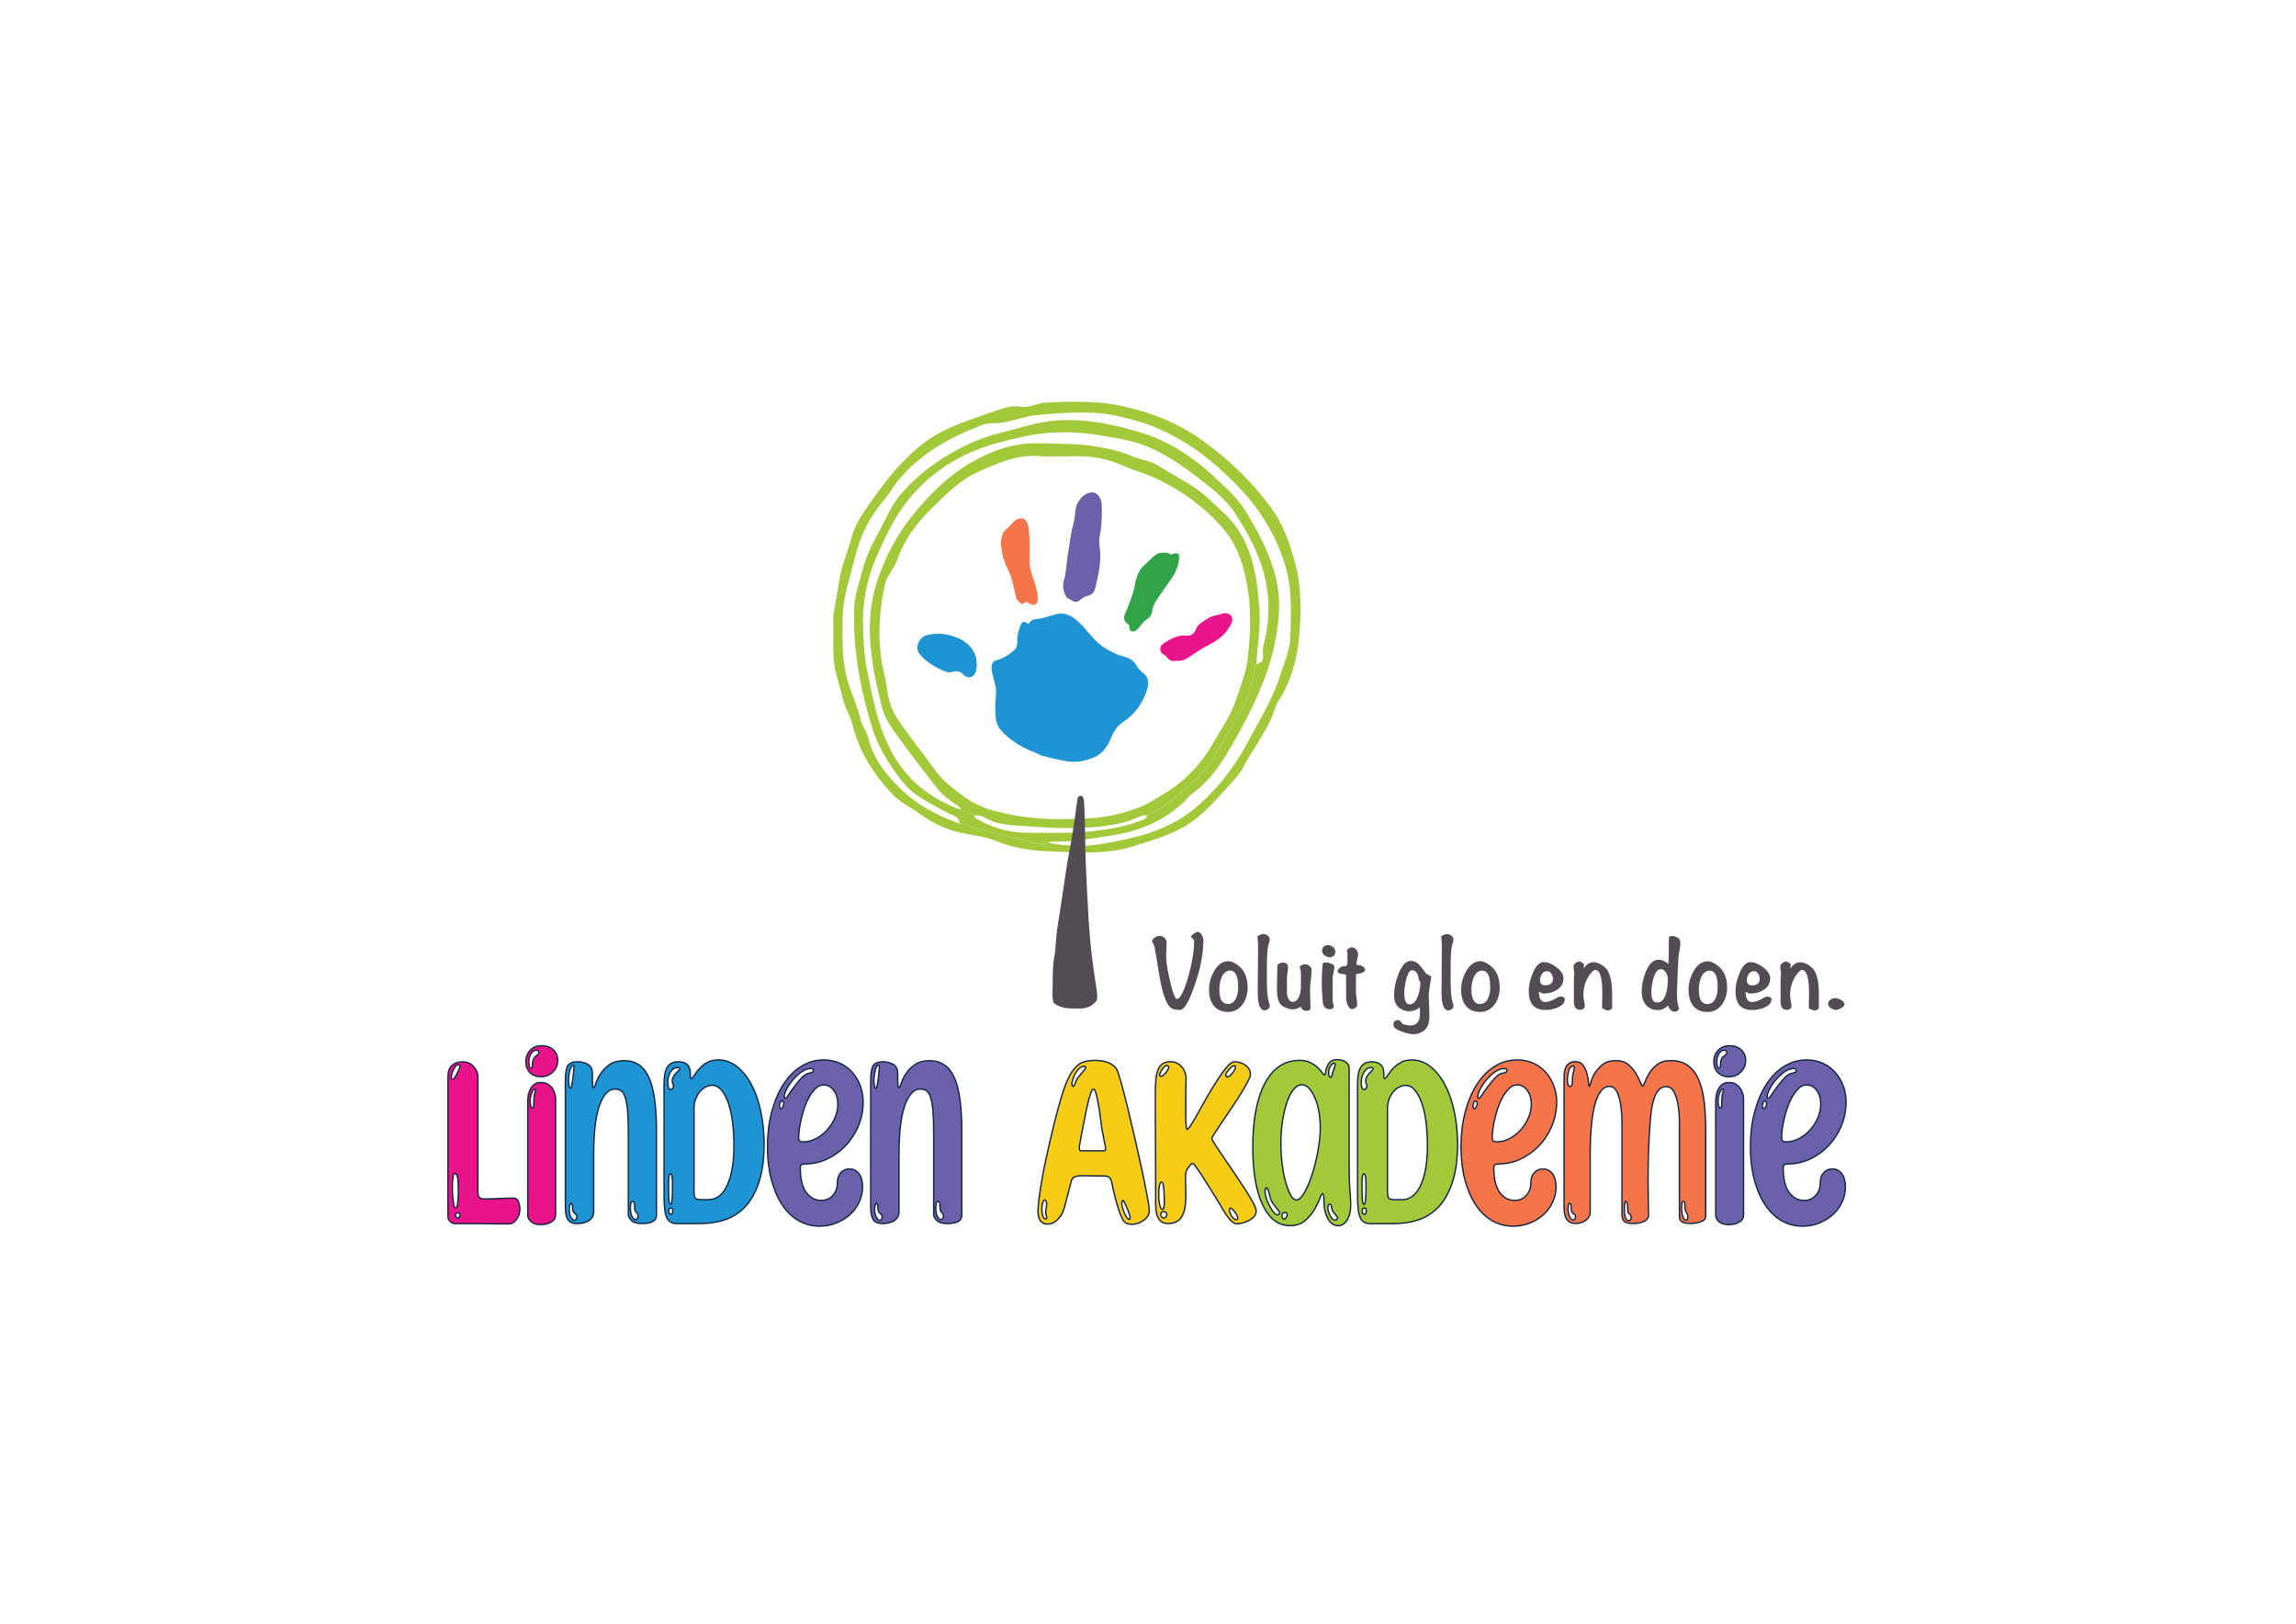 <?xml version="1.0" encoding="UTF-8"?>
<svg xmlns="http://www.w3.org/2000/svg" id="Layer_1" data-name="Layer 1" viewBox="0 0 841.89 595.28">
  <defs>
    <style>
      .cls-1 {
        fill: #f7cc17;
      }

      .cls-2 {
        fill: #f37549;
      }

      .cls-3 {
        fill: #e9138a;
      }

      .cls-4 {
        fill: #6b60aa;
      }

      .cls-5 {
        fill: #31a449;
      }

      .cls-6 {
        fill: #a3c93a;
      }

      .cls-7 {
        fill: #1f94d2;
      }

      .cls-8 {
        fill: #524d52;
      }

      .cls-9 {
        fill: none;
        stroke: #142542;
        stroke-width: .5px;
      }
    </style>
  </defs>
  <path class="cls-6" d="m305.52,226.02c.68-4.53,1.59-9.05,2.28-13.53.83-5.39,3.08-10.19,4.4-15.33,1.02-3.99,3.4-7.77,5.78-11.23,3.72-5.41,7.6-10.8,12.08-15.57,4.62-4.91,9.67-9.38,15.98-12.46,6.04-2.95,12.4-4.94,18.64-7.15,2.88-1.02,6.27-2.23,9.58-1.64,3.21.57,5.85-1.34,8.97-1.49,9.25-.45,18.27-.81,27.57,1.12,11.32,2.35,21.54,6.44,30.76,13.19,9.49,6.94,17.97,15.1,24.79,24.6,4.23,5.89,6.7,12.92,8.61,20.15,2.05,7.74,2.14,15.46,1.69,23.2-.55,9.51-2.49,18.83-7.83,27.03-1.35,2.07-1.73,4.45-2.74,6.63-2.25,4.84-5.2,9.22-7.97,13.73-1.63,2.65-2.86,5.66-4.93,7.9-4.96,5.38-9.57,11.12-15.48,15.59-6.61,5-14.32,6.98-22.07,9.46-9.43,3.02-18.8,2.36-28.15,2.02-7.33-.27-14.84-.82-21.93-3.84-4.03-1.72-8.63-2.13-13-3.03-5.92-1.23-11.15-3.94-15.97-7.45-3.03-2.2-6.45-3.7-9.15-6.53-7.12-7.47-12.48-15.9-14.9-25.92-.76-3.14-2.61-5.76-3.31-8.71-1.38-5.76-3.61-11.37-3.65-17.41-.01-4.44-.03-8.88-.04-13.32h0Zm46.43,75.95c1.69-.11,3.02.96,4.57,1.36,5.57,1.45,11.13,3.18,16.72,4.18,3.61.65,7.26,2.47,11.15,1.54,7.1,1.28,14.35,1.44,21.29.06,5.05-1,10.21-1.88,15.23-3.57,5.9-1.98,11.42-4.53,16.07-8.27,8.46-6.82,15.33-15.34,20.39-24.9,4.21-7.95,9.06-15.61,11.88-24.33,1.57-4.85,3.79-9.77,3.91-14.66.22-8.88.71-17.72-2.09-26.73-3.61-11.63-10.03-21.18-18.2-29.45-5.69-5.76-12-11.18-19.19-15.42-4.98-2.94-10.22-5.51-15.56-7.07-4.81-1.4-9.82-2.78-15.05-3.23-7.63-.67-15.09,0-22.6.66-4.91.43-9.48,2.55-14.46,2.93-1.95.15-4.11.06-5.95.76-11.65,4.43-22.36,10.33-30.52,20.07-1.68,2-2.88,4.33-4.56,6.37-3.53,4.27-6.82,8.88-8.88,13.99-2.12,5.27-3.26,10.93-4.81,16.42-1.35,4.75-2.31,9.58-2.34,14.52-.05,7.32-.26,14.6,1.72,21.85,1.38,5.04,3.71,9.72,4.89,14.79.58,2.46,2.33,4.48,2.88,6.82,1.79,7.57,6.48,13.37,11.72,18.48,6.1,5.96,13.67,10,21.79,12.83h0Z"></path>
  <path class="cls-6" d="m351.95,301.98c-.36-2.95-3.1-3.19-5.02-4.24-5.8-3.19-11.87-5.9-16.15-11.32-4.75-6.02-8.77-12.45-11.04-19.8-4.41-14.28-7.03-28.83-6.52-43.88.15-4.6,1.77-8.77,2.87-13.09,1.2-4.7,3.15-9.17,5.53-13.43,2.92-5.22,5.06-11.01,9.04-15.48,6.99-7.87,15.49-13.8,25.13-18.24,6.86-3.16,14.13-4.52,21.29-6.53,13.91-3.9,27.38-1.45,40.53,2.38,10.21,2.98,19.2,8.7,27.24,16.12,4.48,4.13,9.05,8.17,12.11,13.26,6.82,11.35,12.91,23.17,11.99,37.06-.56,8.42-2.41,16.58-5.47,24.5-3.73,9.64-8.6,18.67-13.91,27.47-3.37,5.58-7.34,10.72-12.83,14.52-1.04.72-1.8,2-2.81,2.93-7.24,6.65-15.77,10.36-25.44,11.93-7.39,1.2-14.76,2.46-22.27,2.43-.64,0-1.3-.03-1.82.47-3.89.94-7.54-.89-11.15-1.54-5.59-1.01-11.15-2.74-16.72-4.18-1.54-.4-2.88-1.47-4.57-1.36h0Zm68.49-3.06c1.96-1,4.13-1.73,5.83-3.05,6.37-4.92,12.95-9.55,17.63-16.41,4.37-6.41,7.84-13.27,11.53-20.05,2.75-5.05,4.16-10.43,5.24-15.98,2.03-.26,2.63-1.49,2.46-3.39-.09-1.06-.17-2.2.1-3.21,2.47-9.28,2.58-18.5-.12-27.79-2.18-7.49-5.96-14.25-10.11-20.65-2.98-4.6-7.35-8.33-11.79-11.77-7.26-5.63-14.64-11.07-23.49-13.99-4.05-1.33-8.27-1.97-12.47-2.73-9.77-1.77-19.3-2.06-29.16.01-8.6,1.8-16.84,3.91-24.67,8.11-6.73,3.61-12.39,8.26-17.29,13.93-5.58,6.45-9.14,14.04-12.56,21.81-3.72,8.44-5.41,17.02-5.11,26.16.17,5.25.4,10.47,1.45,15.62,2.04,10.03,3.83,20.11,8.62,29.37,5.61,10.85,14.44,17.73,25.64,21.95,1.67.86,3.67.91,5.21,2.09-.17.84.46,1.08,1.03,1.4,5.67,3.21,11.71,4.95,18.27,4.95,8.04,0,16.08.28,24.11-.61,5.87-.65,11.63-1.58,17.13-3.74.99-.39,2.47-.4,2.53-2.04h0Z"></path>
  <path class="cls-6" d="m460.67,243.43c-1.08,5.54-2.49,10.92-5.24,15.98-3.69,6.78-7.16,13.64-11.53,20.05-4.68,6.86-11.26,11.49-17.63,16.41-1.71,1.32-3.88,2.05-5.83,3.05-1.46-.22-2.68.53-3.92,1.05-5.1,2.12-10.55,2.89-15.92,3.32-9.5.77-19.05-.03-28.55-.68-3.63-.25-7.55-.79-10.78-2.8-1.35-.84-2.51-.94-3.89-.85-1.55-1.18-3.54-1.23-5.21-2.09.04-.72-.37-.99-.95-1.42-2.38-1.74-5.02-3.33-6.84-5.58-5.37-6.63-10.49-13.47-15.5-20.37-2.4-3.31-4.77-6.85-5.67-10.85-1.05-4.62-2.24-9.22-3-13.93-1.72-10.69-2.01-21.23,1.42-31.66,2.98-9.04,7.36-17.25,13.42-24.67,6.25-7.65,13.22-14.48,21.82-19.27,7.45-4.15,15.45-6.94,24.27-6.61,7.13.26,14.26.03,21.36,1.26,4.45.77,8.83,1.88,12.88,3.58,3.17,1.33,6.69,1.61,9.61,3.53,6.24,4.1,13.22,7.08,18.65,12.39,3.07,3,6.49,5.74,9.05,9.12,7.09,9.39,8.43,20.61,9.14,31.9.4,6.41-.81,12.75-1.16,19.14h0Zm-34.66,48.08c7.84-4.57,14.25-11.04,18.56-18.65,2.79-4.92,6.27-9.65,8.21-15.14,1.92-5.44,4.15-11.08,4.77-16.54,1.02-9.05,1.35-18.44-.41-27.5-1.26-6.46-3.16-12.85-7.39-18.32-3.51-4.54-7.73-8.31-12.16-11.76-3.82-2.97-8.08-5.39-12.46-7.63-4.12-2.11-8.54-3.17-12.69-5-4.61-2.03-9.38-3.33-14.32-3.61-5.79-.33-11.63.24-17.41-.16-8.05-.56-15.15,2.71-22,5.77-6.55,2.92-11.84,8.24-17.05,13.35-5.54,5.44-10.12,11.53-12.65,18.85-1.15,3.35-3.83,5.76-4.58,9.3-2.08,9.75-2.7,19.44-.92,29.35.46,2.57,1.28,5.07,1.59,7.69.48,4.12,1.49,8.23,3.8,11.72,3.02,4.56,6.33,8.95,9.68,13.28,2.84,3.68,5.23,7.81,8.82,10.79,4.6,3.82,9.07,7.53,15.27,9.39,5.71,1.72,11.43,2.71,17.18,3.25,6.5.61,13.12.35,19.66.03,6.78-.33,13.4-1.95,19.65-4.57,1.37-.57,5.96-3.36,6.85-3.88h0Z"></path>
  <path class="cls-8" d="m385.93,363.9c.18-4.68-.15-9.39.81-14.04.28-1.34.26-2.73.39-4.09.15-1.59.25-3.19.47-4.77.53-3.67,1.14-7.33,1.69-10.99.66-4.35,1.27-8.7,1.96-13.05.48-2.99,1.09-5.96,1.6-8.94.43-2.48.82-4.97,1.18-7.46.36-2.44.66-4.89,1-7.34.09-.64.18-1.33,1.16-1.46.61-.08,1.18.57,1.25,1.54.15,2.14.27,4.28.32,6.42.14,5.48.15,10.96.36,16.44.28,7.17.65,14.33,1.09,21.49.27,4.33.65,8.66,1.16,12.97.52,4.45,1.27,8.88,1.88,13.32.11.81.06,1.64.02,2.46-.01.24-.22.49-.39.71-1.68,2.15-4.2,2.8-7.07,2.63-1.27-.08-2.5.03-3.78-.15-1.89-.27-3.13-.82-4.54-1.72-.32-.2-.49-1.83-.54-2.21-.09-.58-.02-1.18-.02-1.77h0Z"></path>
  <path class="cls-2" d="m375.39,190.05c1.89,1.6,1.87,3.9,2.01,6.03.2,3.01.2,6.05.08,9.08-.11,2.93.94,5.54,1.82,8.22.67,2.04,1.29,4.08,1.2,6.28-.09,1.97-1.11,2.61-2.89,1.7-.71-.37-1.19-1.26-2.23-.09-.47.52-1.83-.51-2.42-1.37-.28-.42-.46-.94-.57-1.49-.74-3.49-1.4-7.04-3.06-10.22-1.55-2.98-2.17-6.11-2.31-9.39-.04-.9.34-1.71.47-2.58,0,0-.04-.08-.04-.08.54-1.54,1.96-2.39,3-3.48,1.09-1.14,2.05-2.78,4.06-2.6h.89Z"></path>
  <path class="cls-4" d="m404.02,187.62c0,3.09-.2,6.15-.83,9.21-.43,2.13.23,4.31.27,6.48.07,4.21-.89,8.23-1.85,12.26-.31,1.31-1.01,2.39-2.44,2.74-1.23.31-2.3.82-3.26,1.75-.73.71-1.91.8-2.84.08-.7-.54-1.75-.64-2.18-1.46-.93-1.78-1.41-3.82-.83-5.67.97-3.1.9-6.29,1.45-9.41.7-3.9,1.01-7.88,2.13-11.72.51-1.76.54-3.66.81-5.49.38-2.52,3.12-6.18,6.45-5.82.86.09,1.44.57,1.98,1.28,1.36,1.76,1.12,3.77,1.12,5.77h0Z"></path>
  <path class="cls-7" d="m358.14,243.6c-.05.72,0,1.43-.16,2.09-.66,2.74-2.91,3.5-4.88,1.49-1.18-1.2-2.35-1.29-3.73-.87-1.44.44-2.82-.1-3.97-.63-3.14-1.45-6.07-3.23-8.31-6.05-1.82-2.29.11-5.89,2.15-6.56,4.2-1.37,8.31-.76,12.3.98,3.14,1.37,5.29,3.63,6.37,6.93.3.9.06,1.77.25,2.62h0Z"></path>
  <path class="cls-5" d="m426.62,202.61c.77.05,1.52-.11,2.25.46.69.54,1.47-.27,2.27-.23.89.04,1.19.26,1.21,1.18.05,3.21-1.3,5.89-3.03,8.44-1.86,2.73-3.86,5.37-5.61,8.17-.66,1.05-1.15,2.29-1.27,3.65-.12,1.33-1.15,2.34-2.19,2.99-1.28.8-1.88,2.11-2.88,3.1-.67.67-1.23,1.28-2.21,1.11-1.03-.18-1.07-1.01-1.04-1.84.02-.4-.24-.59-.52-.82-1.44-1.13-1.79-2.21-1.05-3.84,1.17-2.57,2.12-5.23,2.97-7.91.51-1.62.61-3.35,1.14-4.99.64-1.99,1.52-3.71,3.18-5.13,1.4-1.2,2.58-2.63,4.15-3.72.9-.63,1.72-.55,2.63-.62h0Z"></path>
  <path class="cls-3" d="m431.31,242.23c-1.58.45-2.78-.29-3.7-1.61-.19-.28-.41-.34-.66-.47-1.95-1.02-2.05-3.15-.17-4.36,2.58-1.65,5.23-3.09,8.48-2.79,1.62.15,2.71-.85,3.21-2.22.75-2.07,2.66-2.77,4.19-3.9,1.58-1.17,3.6-1.26,5.41-1.86,1.13-.37,2.63-.25,3.36.74,1.04,1.43.09,2.92-.67,4.2-1.98,3.35-5.11,5.29-8.5,7-2.13,1.08-4.07,2.51-6.07,3.83-1.45.95-2.95,1.72-4.86,1.43h0Z"></path>
  <path class="cls-7" d="m418.94,246.57c-1.02-.73-1.76-1.82-2.45-2.92-.89-1.42-2.39-2.44-3.88-2.79-2.86-.67-5.31-1.93-7.76-3.49-4.08-2.6-6.42-6.89-10.03-9.93-2.15-1.81-4.33-2.94-7.29-2.33-2.33.48-4.48,1.57-6.9,1.75-1.18.09-2.55.29-3.25,1.62-.16.31-.38.24-.69.03-1.27-.87-1.93-.63-2.5.78-.8,1.96-1.25,3.99-1.18,6.12.03,1.07-.21,2.11-.99,2.82-1.93,1.75-4.08,3.13-6.65,3.83-.79.22-1.45.62-1.69,1.75-.38,1.77.25,3.26.63,4.84.39,1.62.93,3.19.95,4.89.02,1.93-.48,3.84-.29,5.4-.1,6.28.52,7.92,4.97,11.57,2.84,2.33,6.14,4.15,9.62,5.39.98.35,1.76,1.03,2.75,1.25,3.01.68,5.99,1.52,9.04,1.96,3.44.49,6.81-.09,10.02-1.53,3.3-1.48,4.89-4.36,6.23-7.45.91-2.1,2.07-4.01,4.04-5.29,4.41-2.86,7.29-6.9,8.92-11.83.79-2.4.81-4.7-1.6-6.44h0Z"></path>
  <path class="cls-8" d="m440.64,342.76c-.42-.75-.91-1.13-1.47-1.13-.32,0-.81.24-1.47.71-.66.48-.99.86-.99,1.15,0,.05.19.23.58.54.38.3.57.76.57,1.37,0,2.64-.49,6-1.47,10.07-1.01,4.26-2.13,7.43-3.37,9.52-.48.82-.97,1.23-1.47,1.23-.77,0-1.76-2.83-2.97-8.49-.66-3.04-.99-5.64-.99-7.81,0-.48.03-1.2.1-2.18.07-.98.1-1.7.1-2.18,0-.66-.27-1.23-.79-1.73-.53-.49-1.12-.73-1.79-.73-.58,0-1.16.2-1.74.59-.66.42-.99.9-.99,1.43,0,.24.06.44.18.6.12.16.24.3.38.44.18.53.3.94.36,1.23.69,4.02,1.36,8.04,2.02,12.05,1.19,5.95,2.59,9.36,4.2,10.23.74.4,1.77.6,3.09.6s2.89-2.43,4.72-7.3c1.37-3.73,2.31-6.87,2.82-9.44.69-3.65,1.03-6.55,1.03-8.72,0-.61-.21-1.29-.64-2.04h0Zm12.41,10.53c-1.03-.61-1.89-.91-2.58-.91-2.19,0-3.98,1.26-5.35,3.77-1.19,2.11-1.78,4.36-1.78,6.74s.54,4.31,1.63,5.71c1.19,1.59,2.95,2.38,5.27,2.38s4.1-.96,5.47-2.89c1.19-1.69,1.78-3.73,1.78-6.11,0-4.02-1.48-6.91-4.44-8.68h0Zm.2,12.61c-.66,1.45-1.67,2.18-3.01,2.18-2.09,0-3.13-1.76-3.13-5.27,0-1.64.26-3.1.79-4.4.71-1.72,1.77-2.58,3.17-2.58,1.96,0,2.93,2.02,2.93,6.07,0,1.56-.25,2.9-.75,4h0Zm12.13,1.94c-.47-1.32-.75-3.65-.83-6.98v-7.37c0-3.01.17-5.34.52-6.98.03-.05.13-.4.32-1.03.13-.4.2-.74.2-1.03,0-.58-.27-1.06-.79-1.45-.53-.38-1.08-.58-1.67-.58-.5,0-1.19.29-2.06.87,0,.29.04.74.12,1.35.08.61.12,1.07.12,1.39,0,1.98-.02,4.96-.06,8.92-.04,3.97-.06,6.94-.06,8.92,0,4.36.83,6.54,2.5,6.54.5,0,.94-.17,1.33-.5.38-.33.58-.73.58-1.21,0-.21-.07-.5-.2-.87h0Zm14.77-13.72c-.52-.4-1.09-.59-1.72-.59s-1.24.3-1.9.91c.32.9.48,1.65.48,2.26v4.76c0,1.43-.18,2.64-.55,3.65-.56,1.45-1.4,2.18-2.54,2.18-.58,0-1.08-.4-1.51-1.19-.34-.69-.52-1.35-.52-1.98v-5.59c0-.42.07-1.06.2-1.9.13-.85.2-1.48.2-1.9,0-1.24-.64-1.86-1.92-1.86-.53,0-1.2.29-2,.87.03,1.06,0,2.53-.08,4.4-.05,2.12-.08,3.6-.08,4.44,0,2.46.38,4.24,1.15,5.35.4.58,1.08,1.08,2.06,1.49.98.41,1.85.62,2.62.62.95,0,1.93-.33,2.93-.99.29,1,.97,1.51,2.02,1.51s1.55-.3,1.55-.91c0-.71-.03-1.8-.1-3.26-.07-1.46-.1-2.57-.1-3.3,0-.84.1-2.09.3-3.74.2-1.65.3-2.88.3-3.7,0-.61-.26-1.11-.77-1.5h0Zm8.66-6.92c-.55-.46-1.19-.69-1.9-.69-.61,0-1.12.18-1.53.56-.41.37-.62.85-.62,1.43,0,.69.3,1.27.89,1.74.59.48,1.23.71,1.92.71.58,0,1.07-.18,1.47-.55.4-.37.59-.85.59-1.43,0-.71-.28-1.3-.83-1.76h0Zm-.78,6.05c-.66-.26-1.31-.4-1.96-.4-.73,0-1.1.24-1.1.71v.4c-.21,1.77-.32,3.96-.32,6.58,0,1.56.13,3.89.4,6.98.16,1.67,1.08,2.5,2.76,2.5.48,0,.92-.3,1.32-.91-.32-1.08-.48-1.88-.48-2.38v-8.17c0-.48.1-1.15.32-2.02.21-.87.32-1.55.32-2.02,0-.55-.42-.98-1.26-1.27h0Zm9.39.44v-.16c-.03-.66.06-1.3.26-1.92.2-.62.3-1.25.3-1.88,0-.58-.25-1.13-.75-1.64-.5-.51-1.02-.77-1.57-.77-.37,0-.75.14-1.16.42-.4.28-.61.59-.61.93,0,.21.07.46.2.75v2.89c.03,1.3-.24,1.94-.79,1.94-.05,0-.13-.01-.24-.04h-.24c-.85,0-1.61.49-2.3,1.47-.05.13-.08.25-.08.36,0,.4.34.7,1.03.91.18.05.89.17,2.1.36v8.41c0,.82.17,1.66.52,2.54.45,1.14,1,1.71,1.67,1.71.42,0,.84-.17,1.27-.5.42-.33.64-.71.64-1.13,0-.5-.08-1.27-.24-2.3-.16-1.03-.24-1.81-.24-2.34v-2.62c0-2.06.03-3.38.08-3.96,2.17-.29,3.25-.79,3.25-1.51,0-1.06-1.03-1.69-3.09-1.9h0Zm26.33,3.73c-.45-.21-.78-.45-.99-.71-.74-.95-1.48-1.92-2.22-2.89-1-1.03-2.06-1.55-3.17-1.55-1.82,0-3.37,1.65-4.64,4.96-1.03,2.7-1.55,5.17-1.55,7.41,0,1.88.41,3.29,1.23,4.24.42.5,1.04.94,1.86,1.31.82.37,1.56.56,2.22.56,1.59,0,2.95-.49,4.08-1.47.08.61.12,1.35.12,2.22,0,2.99-1.19,4.48-3.57,4.48-.29,0-.81-.07-1.55-.22-.74-.14-1.17-.27-1.29-.38-.12-.11-.35-.42-.69-.95-.18-.29-.53-.44-1.03-.44-1.08,0-1.63.58-1.63,1.75,0,.9,1.03,1.72,3.09,2.46,1.72.63,3.16.95,4.32.95s2.18-.31,3.21-.93c1.03-.62,1.73-1.43,2.1-2.44.32-.79.48-2.01.48-3.65,0-.79-.04-1.98-.12-3.57-.08-1.59-.12-2.78-.12-3.57,0-.87.13-2.03.4-3.49.29-1.66.46-2.83.52-3.49-.16-.13-.52-.33-1.07-.6h0Zm-3.81,7.69c-.74,2.06-1.74,3.09-3.01,3.09-1.35,0-2.02-1.3-2.02-3.89,0-1.37.21-3,.63-4.88.58-2.46,1.31-3.69,2.18-3.69,1.53,0,2.38,1.22,2.54,3.65.37.26.56.6.56.99,0,1.56-.29,3.13-.87,4.72h0Zm12.81,2.74c-.48-1.32-.75-3.65-.83-6.98v-7.37c0-3.01.17-5.34.52-6.98.03-.05.13-.4.32-1.03.13-.4.2-.74.2-1.03,0-.58-.26-1.06-.79-1.45-.53-.38-1.08-.58-1.66-.58-.5,0-1.19.29-2.06.87,0,.29.04.74.12,1.35.08.61.12,1.07.12,1.39,0,1.98-.02,4.96-.06,8.92-.04,3.97-.06,6.94-.06,8.92,0,4.36.83,6.54,2.5,6.54.5,0,.95-.17,1.33-.5.38-.33.57-.73.57-1.21,0-.21-.07-.5-.2-.87h0Zm12.73-14.55c-1.03-.61-1.89-.91-2.58-.91-2.2,0-3.98,1.26-5.35,3.77-1.19,2.11-1.78,4.36-1.78,6.74s.54,4.31,1.62,5.71c1.19,1.59,2.95,2.38,5.27,2.38s4.1-.96,5.47-2.89c1.19-1.69,1.78-3.73,1.78-6.11,0-4.02-1.48-6.91-4.44-8.68h0Zm.2,12.61c-.66,1.45-1.66,2.18-3.01,2.18-2.09,0-3.13-1.76-3.13-5.27,0-1.64.26-3.1.79-4.4.71-1.72,1.77-2.58,3.17-2.58,1.96,0,2.93,2.02,2.93,6.07,0,1.56-.25,2.9-.75,4h0Zm26.37-.55c-.32,0-1.04.33-2.16.99-1.12.66-2.27.99-3.43.99-1.38,0-2.11-1.26-2.22-3.77.82.45,1.41.67,1.79.67,1.9,0,3.54-.46,4.92-1.39,1.56-1.03,2.34-2.42,2.34-4.16,0-1.4-.84-2.75-2.52-4.04-1.68-1.29-3.24-1.94-4.7-1.94-1.61,0-2.99,1.43-4.12,4.28-.93,2.33-1.39,4.44-1.39,6.34,0,4.63,2.04,6.94,6.11,6.94,1.53,0,3-.29,4.4-.87,1.8-.74,2.7-1.77,2.7-3.09,0-.64-.57-.95-1.71-.95h0Zm-5.51-4.12c-.53,0-.96-.16-1.31-.48-.34-.32-.52-.73-.52-1.23,0-.9.2-1.68.59-2.34.48-.77,1.15-1.15,2.02-1.15.63,0,1.14.3,1.53.89.38.6.58,1.22.58,1.88,0,1.61-.97,2.42-2.9,2.42h0Zm24.58,2.54c0-3.28-.54-5.92-1.62-7.93-.48-.79-1.23-1.51-2.26-2.14-1.03-.63-2.01-.95-2.93-.95-1.43,0-2.63.78-3.61,2.34l.12-1.59c-.61-.66-1.2-.99-1.78-.99-.4,0-.84.19-1.33.58-.49.38-.73.79-.73,1.21,0,.29.05.74.14,1.35.09.61.14,1.07.14,1.39,0,.21-.03.52-.08.93-.05.41-.08.72-.08.93v8.29c0,2.01.79,3.01,2.38,3.01.4,0,.77-.12,1.11-.36.34-.24.52-.54.52-.91,0-.45-.09-1.12-.26-2-.17-.89-.26-1.55-.26-2,0-3.2.93-5.93,2.8-8.21.6-.74,1.14-1.11,1.62-1.11,1.68,0,2.52,2.83,2.52,8.48,0,.53-.01,1.36-.04,2.5-.03,1.14-.04,2-.04,2.58v.48c1.03.53,1.77.79,2.22.79.58,0,1.07-.3,1.47-.91v-5.75h0Zm24.09-19.98c-.62-.42-1.35-.64-2.2-.64-.71,0-1.07.24-1.07.71,0,5.1-.07,8.27-.2,9.52-1.22-1.03-2.41-1.55-3.57-1.55-1.96,0-3.54,1.52-4.76,4.56-.95,2.41-1.43,4.77-1.43,7.1,0,1.98.49,3.58,1.47,4.8,1.06,1.35,2.55,2.02,4.48,2.02,1.29,0,2.56-.57,3.81-1.71.05.61.32,1.14.79,1.61s1.02.69,1.63.69,1.1-.37,1.55-1.11c-.55-1.27-.83-3.17-.83-5.71,0-.42.09-2.64.26-6.66s.3-6.44.38-7.26c.05-.24.18-.98.4-2.22.16-.93.24-1.68.24-2.26,0-.85-.31-1.48-.93-1.9h0Zm-4.34,20.46c-.66,2.19-1.73,3.29-3.21,3.29s-2.14-1.23-2.14-3.69c0-1.64.24-3.3.71-5,.63-2.35,1.55-3.53,2.74-3.53.82,0,1.48.45,1.98,1.35.4.74.6,1.56.6,2.46,0,1.93-.23,3.64-.67,5.12h0Zm18-10.94c-1.03-.61-1.89-.91-2.58-.91-2.2,0-3.98,1.26-5.35,3.77-1.19,2.11-1.78,4.36-1.78,6.74s.54,4.31,1.62,5.71c1.19,1.59,2.95,2.38,5.27,2.38s4.1-.96,5.47-2.89c1.19-1.69,1.78-3.73,1.78-6.11,0-4.02-1.48-6.91-4.44-8.68h0Zm.2,12.61c-.66,1.45-1.66,2.18-3.01,2.18-2.09,0-3.13-1.76-3.13-5.27,0-1.64.26-3.1.79-4.4.71-1.72,1.77-2.58,3.17-2.58,1.96,0,2.94,2.02,2.94,6.07,0,1.56-.25,2.9-.75,4h0Zm18.79-.55c-.32,0-1.04.33-2.16.99-1.12.66-2.27.99-3.43.99-1.38,0-2.12-1.26-2.22-3.77.82.45,1.41.67,1.78.67,1.9,0,3.54-.46,4.92-1.39,1.56-1.03,2.34-2.42,2.34-4.16,0-1.4-.84-2.75-2.52-4.04-1.68-1.29-3.24-1.94-4.7-1.94-1.61,0-2.99,1.43-4.12,4.28-.92,2.33-1.39,4.44-1.39,6.34,0,4.63,2.03,6.94,6.11,6.94,1.53,0,3-.29,4.4-.87,1.8-.74,2.7-1.77,2.7-3.09,0-.64-.57-.95-1.71-.95h0Zm-5.51-4.12c-.53,0-.97-.16-1.31-.48-.34-.32-.51-.73-.51-1.23,0-.9.2-1.68.6-2.34.48-.77,1.15-1.15,2.02-1.15.63,0,1.14.3,1.53.89.38.6.57,1.22.57,1.88,0,1.61-.97,2.42-2.89,2.42h0Zm24.58,2.54c0-3.28-.54-5.92-1.62-7.93-.48-.79-1.23-1.51-2.26-2.14-1.03-.63-2.01-.95-2.94-.95-1.43,0-2.63.78-3.61,2.34l.12-1.59c-.61-.66-1.2-.99-1.78-.99-.4,0-.84.19-1.33.58-.49.38-.73.79-.73,1.21,0,.29.05.74.14,1.35.09.61.14,1.07.14,1.39,0,.21-.03.52-.08.93-.05.41-.08.72-.08.93v8.29c0,2.01.79,3.01,2.38,3.01.4,0,.77-.12,1.11-.36.34-.24.52-.54.52-.91,0-.45-.09-1.12-.26-2-.17-.89-.26-1.55-.26-2,0-3.2.93-5.93,2.8-8.21.61-.74,1.14-1.11,1.62-1.11,1.68,0,2.52,2.83,2.52,8.48,0,.53-.01,1.36-.04,2.5-.03,1.14-.04,2-.04,2.58v.48c1.03.53,1.77.79,2.22.79.58,0,1.07-.3,1.47-.91v-5.75h0Zm8.09,2.78c-.77-.42-1.51-.64-2.22-.64-.58,0-1.14.21-1.68.62-.54.41-.81.88-.81,1.41,0,.61.33,1.14.99,1.59.66.45,1.28.67,1.86.67.53,0,1.19-.22,1.98-.65.79-.44,1.19-.88,1.19-1.33,0-.61-.44-1.16-1.31-1.67h0Z"></path>
  <path class="cls-4" d="m638.31,393.02c1.19-1.16,1.78-2.57,1.78-4.24s-.55-2.9-1.64-3.9c-1.09-1-2.5-1.49-4.24-1.49s-3.13.55-4.19,1.64c-1.06,1.09-1.59,2.5-1.59,4.24s.51,3,1.54,4c1.03,1,2.37,1.49,4.04,1.49s3.1-.58,4.28-1.73h0Zm-7.46-2.55c0,.74-.16,1.11-.48,1.11-.39,0-.63-.3-.72-.92-.1-.61-.14-1.14-.14-1.59,0-.96.26-1.88.77-2.74.51-.87,1.16-1.3,1.93-1.3.64,0,.96.32.96.96,0,.26-.1.47-.29.63-.19.16-.42.32-.67.48-.26.16-.5.38-.72.67-.23.29-.4.72-.53,1.3-.07.19-.1.66-.1,1.4h0Zm6.93,57.53c1.03-.64,1.54-1.48,1.54-2.5v-42.66c0-.64-.11-1.31-.34-2.02-.23-.71-.55-1.35-.96-1.93-.42-.58-.96-1.06-1.64-1.44-.67-.38-1.49-.58-2.45-.58s-1.75.23-2.36.67c-.61.45-1.09,1-1.44,1.64-.35.64-.61,1.35-.77,2.12-.16.77-.24,1.44-.24,2.02v42.17c0,.96.42,1.78,1.25,2.46.83.67,2.02,1.01,3.56,1.01s2.82-.32,3.85-.96h0Zm-7.61-42.61c-.13-.54-.19-1.11-.19-1.68,0-.32.03-.72.1-1.2.06-.48.18-.96.34-1.44.16-.48.35-.9.58-1.25.22-.35.5-.53.82-.53.19,0,.22.23.1.67-.13.45-.23.8-.29,1.06-.13.38-.21.88-.24,1.49-.03.61-.05,1.19-.05,1.73s-.03,1.01-.1,1.4c-.06.39-.19.58-.38.58-.32,0-.55-.27-.67-.82h0Zm36.88,42.99c1.93-.77,3.59-1.8,5.01-3.08,1.41-1.28,2.54-2.81,3.37-4.57.83-1.76,1.25-3.61,1.25-5.54,0-2.05-.43-3.67-1.3-4.86-.87-1.19-2.04-1.78-3.51-1.78-1.28,0-2.34.47-3.18,1.4-.83.93-1.25,2.17-1.25,3.71,0,1.86-.56,3.4-1.68,4.62-1.12,1.22-2.52,1.83-4.19,1.83-2.25,0-4.09-.98-5.54-2.94-1.45-1.96-2.17-4.99-2.17-9.1,0-.9.54-1.35,1.64-1.35,2.89,0,5.6-.59,8.14-1.78,2.53-1.19,4.77-2.78,6.69-4.77,1.93-1.99,3.47-4.28,4.62-6.88,1.16-2.6,1.8-5.28,1.93-8.04.13-2.37-.15-4.57-.82-6.59-.67-2.02-1.65-3.79-2.94-5.3-1.29-1.51-2.84-2.68-4.67-3.52-1.83-.83-3.84-1.25-6.02-1.25-2.95,0-5.7.79-8.23,2.36-2.54,1.57-4.72,3.79-6.55,6.64-1.83,2.86-3.26,6.23-4.28,10.11-1.03,3.88-1.54,8.14-1.54,12.76,0,4.37.47,8.33,1.4,11.89.93,3.56,2.23,6.63,3.9,9.19,1.67,2.57,3.67,4.54,6.02,5.92,2.34,1.38,4.96,2.07,7.85,2.07,2.12,0,4.14-.38,6.07-1.15h0Zm-19.06-46.12c-.07-.71.19-1.64.77-2.79.58-1.15,1.33-2.29,2.26-3.42.93-1.12,1.96-2.1,3.08-2.94,1.12-.83,2.23-1.28,3.32-1.35.83-.13,1.25.13,1.25.77.06.19-.05.37-.34.53-.29.16-.59.27-.91.34-.96.07-1.93.59-2.89,1.59-.96,1-1.86,2.05-2.7,3.18-.83,1.12-1.56,2.15-2.17,3.08-.61.93-1.01,1.4-1.2,1.4-.19.19-.35.06-.48-.39h0Zm5.3,13.77c.06-1.15.24-2.49.53-4,.29-1.51.69-3.11,1.2-4.81.51-1.7,1.14-3.24,1.88-4.62.74-1.38,1.57-2.54,2.5-3.47.93-.93,1.94-1.4,3.03-1.4,1.48,0,2.71.67,3.71,2.02.99,1.35,1.49,3.05,1.49,5.1,0,1.6-.35,3.24-1.06,4.91-.71,1.67-1.64,3.15-2.79,4.43-1.16,1.28-2.5,2.34-4.04,3.18-1.54.84-3.15,1.25-4.81,1.25-.71,0-1.16-.13-1.35-.39-.26-.32-.35-1.06-.29-2.21h0Zm-5.58-11.94c.13.45.06.96-.19,1.54-.26.58-.55.87-.87.87-.13.06-.26-.19-.39-.77-.07-.51,0-.98.19-1.4.19-.42.45-.66.77-.72.19-.06.35.1.48.48h0Z"></path>
  <path class="cls-9" d="m638.31,393.02c1.19-1.16,1.78-2.57,1.78-4.24s-.55-2.9-1.64-3.9c-1.09-1-2.5-1.49-4.24-1.49s-3.13.55-4.19,1.64c-1.06,1.09-1.59,2.5-1.59,4.24s.51,3,1.54,4c1.03,1,2.37,1.49,4.04,1.49s3.1-.58,4.28-1.73h0Zm-7.46-2.55c0,.74-.16,1.11-.48,1.11-.39,0-.63-.3-.72-.92-.1-.61-.14-1.14-.14-1.59,0-.96.26-1.88.77-2.74.51-.87,1.16-1.3,1.93-1.3.64,0,.96.32.96.96,0,.26-.1.47-.29.63-.19.16-.42.32-.67.48-.26.16-.5.38-.72.67-.23.29-.4.72-.53,1.3-.07.19-.1.66-.1,1.4h0Zm6.93,57.53c1.03-.64,1.54-1.48,1.54-2.5v-42.66c0-.64-.11-1.31-.34-2.02-.23-.71-.55-1.35-.96-1.93-.42-.58-.96-1.06-1.64-1.44-.67-.38-1.49-.58-2.45-.58s-1.75.23-2.36.67c-.61.45-1.09,1-1.44,1.64-.35.64-.61,1.35-.77,2.12-.16.77-.24,1.44-.24,2.02v42.17c0,.96.42,1.78,1.25,2.46.83.67,2.02,1.01,3.56,1.01s2.82-.32,3.85-.96h0Zm-7.61-42.61c-.13-.54-.19-1.11-.19-1.68,0-.32.03-.72.1-1.2.06-.48.18-.96.34-1.44.16-.48.35-.9.58-1.25.22-.35.5-.53.82-.53.19,0,.22.23.1.67-.13.45-.23.8-.29,1.06-.13.38-.21.88-.24,1.49-.03.61-.05,1.19-.05,1.73s-.03,1.01-.1,1.4c-.06.39-.19.58-.38.58-.32,0-.55-.27-.67-.82h0Zm36.88,42.99c1.93-.77,3.59-1.8,5.01-3.08,1.41-1.28,2.54-2.81,3.37-4.57.83-1.76,1.25-3.61,1.25-5.54,0-2.05-.43-3.67-1.3-4.86-.87-1.19-2.04-1.78-3.51-1.78-1.28,0-2.34.47-3.18,1.4-.83.93-1.25,2.17-1.25,3.71,0,1.86-.56,3.4-1.68,4.62-1.12,1.22-2.52,1.83-4.19,1.83-2.25,0-4.09-.98-5.54-2.94-1.45-1.96-2.17-4.99-2.17-9.1,0-.9.54-1.35,1.64-1.35,2.89,0,5.6-.59,8.14-1.78,2.53-1.19,4.77-2.78,6.69-4.77,1.93-1.99,3.47-4.28,4.62-6.88,1.16-2.6,1.8-5.28,1.93-8.04.13-2.37-.15-4.57-.82-6.59-.67-2.02-1.65-3.79-2.94-5.3-1.29-1.51-2.84-2.68-4.67-3.52-1.83-.83-3.84-1.25-6.02-1.25-2.95,0-5.7.79-8.23,2.36-2.54,1.57-4.72,3.79-6.55,6.64-1.83,2.86-3.26,6.23-4.28,10.11-1.03,3.88-1.54,8.14-1.54,12.76,0,4.37.47,8.33,1.4,11.89.93,3.56,2.23,6.63,3.9,9.19,1.67,2.57,3.67,4.54,6.02,5.92,2.34,1.38,4.96,2.07,7.85,2.07,2.12,0,4.14-.38,6.07-1.15h0Zm-19.06-46.12c-.07-.71.19-1.64.77-2.79.58-1.15,1.33-2.29,2.26-3.42.93-1.12,1.96-2.1,3.08-2.94,1.12-.83,2.23-1.28,3.32-1.35.83-.13,1.25.13,1.25.77.06.19-.05.37-.34.53-.29.16-.59.27-.91.34-.96.07-1.93.59-2.89,1.59-.96,1-1.86,2.05-2.7,3.18-.83,1.12-1.56,2.15-2.17,3.08-.61.93-1.01,1.4-1.2,1.4-.19.19-.35.06-.48-.39h0Zm5.3,13.77c.06-1.15.24-2.49.53-4,.29-1.51.69-3.11,1.2-4.81.51-1.7,1.14-3.24,1.88-4.62.74-1.38,1.57-2.54,2.5-3.47.93-.93,1.94-1.4,3.03-1.4,1.48,0,2.71.67,3.71,2.02.99,1.35,1.49,3.05,1.49,5.1,0,1.6-.35,3.24-1.06,4.91-.71,1.67-1.64,3.15-2.79,4.43-1.16,1.28-2.5,2.34-4.04,3.18-1.54.84-3.15,1.25-4.81,1.25-.71,0-1.16-.13-1.35-.39-.26-.32-.35-1.06-.29-2.21h0Zm-5.58-11.94c.13.45.06.96-.19,1.54-.26.58-.55.87-.87.87-.13.06-.26-.19-.39-.77-.07-.51,0-.98.19-1.4.19-.42.45-.66.77-.72.19-.06.35.1.48.48h0Z"></path>
  <path class="cls-2" d="m560.94,448.38c1.93-.77,3.59-1.8,5.01-3.08,1.41-1.28,2.54-2.81,3.37-4.57.83-1.76,1.25-3.61,1.25-5.54,0-2.05-.43-3.67-1.3-4.86-.87-1.19-2.04-1.78-3.52-1.78-1.28,0-2.34.47-3.18,1.4-.84.93-1.25,2.17-1.25,3.71,0,1.86-.56,3.4-1.68,4.62-1.12,1.22-2.52,1.83-4.19,1.83-2.25,0-4.09-.98-5.54-2.94-1.44-1.96-2.17-4.99-2.17-9.1,0-.9.54-1.35,1.64-1.35,2.89,0,5.6-.59,8.14-1.78,2.54-1.19,4.77-2.78,6.69-4.77,1.92-1.99,3.47-4.28,4.62-6.88,1.16-2.6,1.8-5.28,1.93-8.04.13-2.37-.14-4.57-.82-6.59-.67-2.02-1.65-3.79-2.94-5.3-1.29-1.51-2.84-2.68-4.67-3.52-1.83-.83-3.84-1.25-6.02-1.25-2.95,0-5.7.79-8.23,2.36-2.54,1.57-4.72,3.79-6.55,6.64-1.83,2.86-3.26,6.23-4.28,10.11-1.03,3.88-1.54,8.14-1.54,12.76,0,4.37.47,8.33,1.4,11.89.93,3.56,2.23,6.63,3.9,9.19,1.67,2.57,3.67,4.54,6.02,5.92,2.34,1.38,4.96,2.07,7.85,2.07,2.12,0,4.14-.38,6.07-1.15h0Zm-19.07-46.12c-.07-.71.19-1.64.77-2.79.58-1.15,1.33-2.29,2.26-3.42.93-1.12,1.96-2.1,3.08-2.94,1.12-.83,2.23-1.28,3.32-1.35.83-.13,1.25.13,1.25.77.06.19-.05.37-.34.53-.29.16-.59.27-.91.34-.96.07-1.93.59-2.89,1.59-.96,1-1.86,2.05-2.7,3.18-.84,1.12-1.56,2.15-2.17,3.08-.61.93-1.01,1.4-1.2,1.4-.19.19-.35.06-.48-.39h0Zm5.3,13.77c.06-1.15.24-2.49.53-4,.29-1.51.69-3.11,1.2-4.81.51-1.7,1.14-3.24,1.88-4.62.74-1.38,1.57-2.54,2.5-3.47.93-.93,1.94-1.4,3.03-1.4,1.48,0,2.71.67,3.71,2.02.99,1.35,1.49,3.05,1.49,5.1,0,1.6-.35,3.24-1.06,4.91-.71,1.67-1.64,3.15-2.79,4.43-1.15,1.28-2.5,2.34-4.04,3.18-1.54.84-3.15,1.25-4.81,1.25-.71,0-1.16-.13-1.35-.39-.26-.32-.35-1.06-.29-2.21h0Zm-5.58-11.94c.13.45.06.96-.19,1.54-.26.58-.55.87-.87.87-.13.06-.26-.19-.39-.77-.07-.51,0-.98.19-1.4.19-.42.45-.66.77-.72.19-.06.35.1.48.48h0Zm39.96,43.23c1.03-.83,1.54-1.86,1.54-3.08v-21.38c0-.77.01-1.93.05-3.47.03-1.54.11-3.21.24-5.01.13-1.8.34-3.66.63-5.59.29-1.93.69-3.66,1.2-5.2.51-1.54,1.17-2.81,1.97-3.8.8-.99,1.78-1.49,2.94-1.49,1.28,0,2.25.74,2.89,2.21.64,1.48,1.09,3.18,1.35,5.1.26,1.93.39,3.82.39,5.68v33.6c0,1.54.32,2.54.96,2.99.64.45,1.73.67,3.27.67s2.84-.27,3.9-.82c1.06-.54,1.59-1.27,1.59-2.17,0-.58-.02-1.81-.05-3.71-.03-1.89-.06-4.2-.1-6.93-.03-2.73-.02-5.7.05-8.91.06-3.21.19-6.39.38-9.53.13-2.7.3-5.15.53-7.37.22-2.21.56-4.11,1.01-5.68.45-1.57,1.04-2.81,1.78-3.71.74-.9,1.69-1.35,2.84-1.35,1.35,0,2.36.72,3.03,2.17.67,1.45,1.16,3.13,1.44,5.06.29,1.93.43,3.8.43,5.63v34.81c0,.96.35,1.62,1.06,1.97.71.35,1.7.53,2.98.53s2.54-.21,3.76-.63c1.22-.42,1.83-1.07,1.83-1.97v-31.68c0-3.59-.18-6.95-.53-10.06-.35-3.11-1-5.81-1.93-8.09-.93-2.28-2.23-4.06-3.9-5.34-1.67-1.28-3.82-1.93-6.45-1.93-2.06,0-3.71.48-4.96,1.44-1.25.96-2.23,2.04-2.94,3.23-.71,1.19-1.24,2.26-1.59,3.23-.35.96-.62,1.44-.82,1.44s-.48-.48-.87-1.44c-.38-.96-.93-2.04-1.64-3.23-.71-1.19-1.64-2.26-2.79-3.23-1.16-.96-2.63-1.44-4.43-1.44-2.12,0-3.79.5-5.01,1.49-1.22,1-2.17,2.07-2.84,3.23-.67,1.15-1.14,2.23-1.4,3.23-.26,1-.45,1.49-.58,1.49s-.23-.46-.29-1.4c-.07-.93-.24-1.97-.53-3.13-.29-1.15-.76-2.2-1.4-3.13-.64-.93-1.6-1.4-2.89-1.4-1.03,0-1.83.24-2.41.72-.58.48-1,1.08-1.25,1.78-.26.71-.4,1.48-.43,2.31-.03.84-.05,1.6-.05,2.31v45.93c0,.83.05,1.62.15,2.36.1.74.29,1.4.58,1.97.29.58.72,1.04,1.3,1.4.58.35,1.35.53,2.31.53,1.41,0,2.63-.42,3.66-1.25h0Zm-6.64-49.92c-.13-.67-.19-1.27-.19-1.78,0-.19.03-.55.1-1.06.06-.51.16-1.06.29-1.64.13-.58.34-1.07.63-1.49.29-.42.66-.63,1.11-.63.26,0,.39.16.39.48s-.05.71-.14,1.15c-.1.45-.21.95-.34,1.49-.13.55-.19,1.04-.19,1.49,0,.51-.02,1.11-.05,1.78-.03.67-.24,1.04-.63,1.11-.51.06-.83-.24-.96-.91h0Zm22.34,50.12c-.64,0-1.08-.43-1.3-1.3-.23-.87-.34-1.68-.34-2.46v-.72c0-.35.02-.72.05-1.11.03-.39.08-.72.14-1.01.06-.29.16-.43.29-.43.19,0,.35.15.48.43.13.29.21.61.24.96.03.35.05.71.05,1.06v.72c0,.71.21,1.17.62,1.4.42.23.63.66.63,1.3,0,.77-.29,1.15-.87,1.15h0Zm21.47-.63c-.13.29-.32.43-.58.43-.32,0-.58-.19-.77-.58-.19-.39-.35-.82-.48-1.3-.13-.48-.21-.98-.24-1.49-.03-.51-.05-.87-.05-1.06s.02-.64.05-1.35c.03-.71.21-1.06.53-1.06.39,0,.59.32.63.96.03.64.05,1.09.05,1.35,0,.71.18,1.3.53,1.78.35.48.53,1.04.53,1.68,0,.13-.06.34-.19.63h0Zm-41.89.34c-.32,0-.59-.14-.82-.43-.23-.29-.42-.63-.58-1.01-.16-.38-.27-.77-.34-1.15-.07-.39-.1-.71-.1-.96,0-.45.02-.98.05-1.59.03-.61.21-.91.53-.91.19,0,.34.14.43.43.1.29.14.61.14.96s.01.71.05,1.06c.03.35.08.6.14.72.32.45.62.71.91.77.29.06.43.45.43,1.15,0,.64-.29.96-.87.96h0Z"></path>
  <path class="cls-9" d="m560.94,448.38c1.93-.77,3.59-1.8,5.01-3.08,1.41-1.28,2.54-2.81,3.37-4.57.83-1.76,1.25-3.61,1.25-5.54,0-2.05-.43-3.67-1.3-4.86-.87-1.19-2.04-1.78-3.52-1.78-1.28,0-2.34.47-3.18,1.4-.84.93-1.25,2.17-1.25,3.71,0,1.86-.56,3.4-1.68,4.62-1.12,1.22-2.52,1.83-4.19,1.83-2.25,0-4.09-.98-5.54-2.94-1.44-1.96-2.17-4.99-2.17-9.1,0-.9.54-1.35,1.64-1.35,2.89,0,5.6-.59,8.14-1.78,2.54-1.19,4.77-2.78,6.69-4.77,1.92-1.99,3.47-4.28,4.62-6.88,1.16-2.6,1.8-5.28,1.93-8.04.13-2.37-.14-4.57-.82-6.59-.67-2.02-1.65-3.79-2.94-5.3-1.29-1.51-2.84-2.68-4.67-3.52-1.83-.83-3.84-1.25-6.02-1.25-2.95,0-5.7.79-8.23,2.36-2.54,1.57-4.72,3.79-6.55,6.64-1.83,2.86-3.26,6.23-4.28,10.11-1.03,3.88-1.54,8.14-1.54,12.76,0,4.37.47,8.33,1.4,11.89.93,3.56,2.23,6.63,3.9,9.19,1.67,2.57,3.67,4.54,6.02,5.92,2.34,1.38,4.96,2.07,7.85,2.07,2.12,0,4.14-.38,6.07-1.15h0Zm-19.07-46.12c-.07-.71.19-1.64.77-2.79.58-1.15,1.33-2.29,2.26-3.42.93-1.12,1.96-2.1,3.08-2.94,1.12-.83,2.23-1.28,3.32-1.35.83-.13,1.25.13,1.25.77.06.19-.05.37-.34.53-.29.16-.59.27-.91.34-.96.07-1.93.59-2.89,1.59-.96,1-1.86,2.05-2.7,3.18-.84,1.12-1.56,2.15-2.17,3.08-.61.93-1.01,1.4-1.2,1.4-.19.19-.35.06-.48-.39h0Zm5.3,13.77c.06-1.15.24-2.49.53-4,.29-1.51.69-3.11,1.2-4.81.51-1.7,1.14-3.24,1.88-4.62.74-1.38,1.57-2.54,2.5-3.47.93-.93,1.94-1.4,3.03-1.4,1.48,0,2.71.67,3.71,2.02.99,1.35,1.49,3.05,1.49,5.1,0,1.6-.35,3.24-1.06,4.91-.71,1.67-1.64,3.15-2.79,4.43-1.15,1.28-2.5,2.34-4.04,3.18-1.54.84-3.15,1.25-4.81,1.25-.71,0-1.16-.13-1.35-.39-.26-.32-.35-1.06-.29-2.21h0Zm-5.58-11.94c.13.45.06.96-.19,1.54-.26.58-.55.87-.87.87-.13.06-.26-.19-.39-.77-.07-.51,0-.98.19-1.4.19-.42.45-.66.77-.72.19-.06.35.1.48.48h0Zm39.96,43.23c1.03-.83,1.54-1.86,1.54-3.08v-21.38c0-.77.01-1.93.05-3.47.03-1.54.11-3.21.24-5.01.13-1.8.34-3.66.63-5.59.29-1.93.69-3.66,1.2-5.2.51-1.54,1.17-2.81,1.97-3.8.8-.99,1.78-1.49,2.94-1.49,1.28,0,2.25.74,2.89,2.21.64,1.48,1.09,3.18,1.35,5.1.26,1.93.39,3.82.39,5.68v33.6c0,1.54.32,2.54.96,2.99.64.45,1.73.67,3.27.67s2.84-.27,3.9-.82c1.06-.54,1.59-1.27,1.59-2.17,0-.58-.02-1.81-.05-3.71-.03-1.89-.06-4.2-.1-6.93-.03-2.73-.02-5.7.05-8.91.06-3.21.19-6.39.38-9.53.13-2.7.3-5.15.53-7.37.22-2.21.56-4.11,1.01-5.68.45-1.57,1.04-2.81,1.78-3.71.74-.9,1.69-1.35,2.84-1.35,1.35,0,2.36.72,3.03,2.17.67,1.45,1.16,3.13,1.44,5.06.29,1.93.43,3.8.43,5.63v34.81c0,.96.35,1.62,1.06,1.97.71.35,1.7.53,2.98.53s2.54-.21,3.76-.63c1.22-.42,1.83-1.07,1.83-1.97v-31.68c0-3.59-.18-6.95-.53-10.06-.35-3.11-1-5.81-1.93-8.09-.93-2.28-2.23-4.06-3.9-5.34-1.67-1.28-3.82-1.93-6.45-1.93-2.06,0-3.71.48-4.96,1.44-1.25.96-2.23,2.04-2.94,3.23-.71,1.19-1.24,2.26-1.59,3.23-.35.96-.62,1.44-.82,1.44s-.48-.48-.87-1.44c-.38-.96-.93-2.04-1.64-3.23-.71-1.19-1.64-2.26-2.79-3.23-1.16-.96-2.63-1.44-4.43-1.44-2.12,0-3.79.5-5.01,1.49-1.22,1-2.17,2.07-2.84,3.23-.67,1.15-1.14,2.23-1.4,3.23-.26,1-.45,1.49-.58,1.49s-.23-.46-.29-1.4c-.07-.93-.24-1.97-.53-3.13-.29-1.15-.76-2.2-1.4-3.13-.64-.93-1.6-1.4-2.89-1.4-1.03,0-1.83.24-2.41.72-.58.48-1,1.08-1.25,1.78-.26.71-.4,1.48-.43,2.31-.03.84-.05,1.6-.05,2.31v45.93c0,.83.05,1.62.15,2.36.1.74.29,1.4.58,1.97.29.58.72,1.04,1.3,1.4.58.35,1.35.53,2.31.53,1.41,0,2.63-.42,3.66-1.25h0Zm-6.64-49.92c-.13-.67-.19-1.27-.19-1.78,0-.19.03-.55.1-1.06.06-.51.16-1.06.29-1.64.13-.58.34-1.07.63-1.49.29-.42.66-.63,1.11-.63.26,0,.39.16.39.48s-.05.71-.14,1.15c-.1.45-.21.95-.34,1.49-.13.55-.19,1.04-.19,1.49,0,.51-.02,1.11-.05,1.78-.03.67-.24,1.04-.63,1.11-.51.06-.83-.24-.96-.91h0Zm22.34,50.12c-.64,0-1.08-.43-1.3-1.3-.23-.87-.34-1.68-.34-2.46v-.72c0-.35.02-.72.05-1.11.03-.39.08-.72.14-1.01.06-.29.16-.43.29-.43.19,0,.35.15.48.43.13.29.21.61.24.96.03.35.05.71.05,1.06v.72c0,.71.21,1.17.62,1.4.42.23.63.66.63,1.3,0,.77-.29,1.15-.87,1.15h0Zm21.47-.63c-.13.29-.32.43-.58.43-.32,0-.58-.19-.77-.58-.19-.39-.35-.82-.48-1.3-.13-.48-.21-.98-.24-1.49-.03-.51-.05-.87-.05-1.06s.02-.64.05-1.35c.03-.71.21-1.06.53-1.06.39,0,.59.32.63.96.03.64.05,1.09.05,1.35,0,.71.18,1.3.53,1.78.35.48.53,1.04.53,1.68,0,.13-.06.34-.19.63h0Zm-41.89.34c-.32,0-.59-.14-.82-.43-.23-.29-.42-.63-.58-1.01-.16-.38-.27-.77-.34-1.15-.07-.39-.1-.71-.1-.96,0-.45.02-.98.05-1.59.03-.61.21-.91.53-.91.19,0,.34.14.43.43.1.29.14.61.14.96s.01.71.05,1.06c.03.35.08.6.14.72.32.45.62.71.91.77.29.06.43.45.43,1.15,0,.64-.29.96-.87.96h0Z"></path>
  <path class="cls-6" d="m478.52,447.52c1.41-1.22,2.55-2.57,3.42-4.04.87-1.48,1.52-2.82,1.97-4.04.45-1.22.8-1.83,1.06-1.83.32,0,.48.83.48,2.5,0,2.7.48,4.91,1.45,6.64.96,1.73,2.21,2.6,3.76,2.6,1.35,0,2.46-.71,3.32-2.12.87-1.41,1.3-3.24,1.3-5.49,0-1.22-.1-3-.29-5.34-.19-2.34-.29-4.83-.29-7.46v-37.36c0-.9-.42-1.64-1.25-2.22-.83-.58-1.86-.87-3.08-.87s-2.1.29-2.65.87c-.55.58-.95,1.22-1.2,1.93-.26.71-.42,1.35-.48,1.92-.07.58-.19.87-.38.87s-.48-.29-.87-.87c-.39-.58-.96-1.22-1.73-1.92-.77-.71-1.75-1.33-2.94-1.88-1.19-.54-2.71-.75-4.57-.63-5.14.32-9.12,3.24-11.94,8.76-2.82,5.52-4.24,13.19-4.24,23.01,0,9.05,1.2,16.11,3.61,21.18,2.41,5.07,5.76,7.61,10.06,7.61,2.25,0,4.08-.61,5.49-1.83h0Zm8.86-53.05c-.13-.32-.19-.74-.19-1.25,0-1.03.26-1.86.77-2.5.51-.64.93-.96,1.25-.96.26,0,.39.16.39.48s-.1.71-.29,1.15c-.19.45-.39,1-.58,1.64-.13.45-.24.88-.34,1.3-.1.42-.27.63-.53.63-.19,0-.35-.16-.48-.48h0Zm-14.11,43.67c-.67-1.19-1.28-2.74-1.83-4.67-.55-1.93-.98-4.14-1.3-6.64-.32-2.5-.48-5.07-.48-7.7,0-2.95.21-5.73.63-8.33.42-2.6.96-4.88,1.64-6.84.67-1.96,1.49-3.5,2.45-4.62.96-1.12,1.96-1.68,2.99-1.68.9,0,1.75.42,2.55,1.25.8.84,1.52,1.97,2.17,3.42.64,1.44,1.14,3.11,1.49,5.01.35,1.89.53,3.9.53,6.02,0,2.7-.29,5.6-.87,8.71-.58,3.11-1.3,6-2.17,8.67-.87,2.66-1.81,4.86-2.84,6.6-1.03,1.73-1.99,2.6-2.89,2.6-.71,0-1.4-.59-2.07-1.78h0Zm-6.79,5.54c-.77-1.16-1.41-2.37-1.93-3.66-.45-1.28-.67-2.36-.67-3.23s.16-1.3.48-1.3c.19,0,.35.14.48.43.13.29.26.64.39,1.06.13.42.24.84.34,1.25.1.42.18.76.24,1.01.13.51.37,1.04.72,1.59.35.55.72,1.06,1.11,1.54.39.48.72.9,1.01,1.25.29.35.46.63.53.82.06.19.02.4-.15.63-.16.23-.37.34-.62.34-.51,0-1.16-.58-1.93-1.73h0Zm23.69,3.37c-.19.19-.42.29-.67.29-.58,0-1.15-.53-1.73-1.59-.58-1.06-.87-2.1-.87-3.13,0-.77.22-1.15.67-1.15.26,0,.45.16.58.48.06.19.1.39.1.58,0,.45.11.88.34,1.3.22.42.48.79.77,1.11.29.32.54.61.77.87.22.26.34.48.34.67s-.1.39-.29.58h0Zm-19.88-.48c-.16-.26-.24-.54-.24-.87,0-.77.39-1.16,1.16-1.16.39,0,.63.13.72.38.1.26.1.53,0,.82-.1.29-.26.56-.48.82-.23.26-.43.38-.63.38s-.37-.13-.53-.38h0Zm40.58,2.02c8.15,0,14.12-2.55,17.91-7.66,3.79-5.1,5.68-12.18,5.68-21.23,0-4.43-.42-8.55-1.25-12.37-.83-3.82-2.01-7.11-3.51-9.87-1.51-2.76-3.27-4.93-5.3-6.5-2.02-1.57-4.25-2.36-6.69-2.36-1.73,0-3.18.35-4.33,1.06-1.16.71-2.1,1.49-2.84,2.36-.74.87-1.33,1.65-1.78,2.36-.45.71-.8,1.06-1.06,1.06-.19,0-.29-.24-.29-.72v-1.2c0-2.82-1.48-4.24-4.43-4.24-1.86,0-3.19.64-3.99,1.93-.8,1.29-1.2,3.37-1.2,6.26v41.21c0,3.79.34,6.39,1.01,7.8.67,1.41,1.91,2.12,3.71,2.12h8.38Zm-10.01-49.54c-.26.29-.48.43-.67.43-.32,0-.58-.24-.77-.72-.19-.48-.29-1.07-.29-1.78,0-1.6.35-2.94,1.06-4,.71-1.06,1.51-1.59,2.41-1.59.64,0,.96.16.96.48,0,.13-.14.32-.43.58-.29.26-.61.58-.96.96-.35.38-.67.82-.96,1.3-.29.48-.43,1.01-.43,1.59,0,.51.1.93.29,1.25.06.13.13.26.19.39,0,.45-.13.82-.39,1.11h0Zm10.59,40.78c-1.22,0-1.97-.19-2.26-.58-.29-.39-.43-1.35-.43-2.89v-30.04c0-1.28.21-2.44.63-3.47.42-1.03.93-1.91,1.54-2.65.61-.74,1.32-1.3,2.12-1.69.8-.39,1.59-.58,2.36-.58,1.28,0,2.41.56,3.37,1.69.96,1.12,1.8,2.66,2.5,4.62.7,1.96,1.23,4.29,1.59,6.98.35,2.7.53,5.62.53,8.76,0,6.16-.82,11.01-2.46,14.54-1.64,3.53-3.9,5.3-6.79,5.3h-2.7Zm-11.89.19c-.1-1.03-.14-2.92-.14-5.68,0-1.86.08-3,.24-3.42.16-.42.3-.63.43-.63.19,0,.37.21.53.63.16.42.24,1.56.24,3.42v1.59c0,.8-.02,1.62-.05,2.46-.03.83-.1,1.57-.19,2.21-.1.64-.21.96-.34.96-.39,0-.62-.51-.72-1.54h0Zm1.3,3.08c.06.13.1.42.1.87,0,.83-.19,1.25-.58,1.25-.19,0-.39-.08-.58-.24-.19-.16-.29-.5-.29-1.01,0-.71.26-1.06.77-1.06.32,0,.51.07.58.19h0Z"></path>
  <path class="cls-9" d="m478.52,447.52c1.41-1.22,2.55-2.57,3.42-4.04.87-1.48,1.52-2.82,1.97-4.04.45-1.22.8-1.83,1.06-1.83.32,0,.48.83.48,2.5,0,2.7.48,4.91,1.45,6.64.96,1.73,2.21,2.6,3.76,2.6,1.35,0,2.46-.71,3.32-2.12.87-1.41,1.3-3.24,1.3-5.49,0-1.22-.1-3-.29-5.34-.19-2.34-.29-4.83-.29-7.46v-37.36c0-.9-.42-1.64-1.25-2.22-.83-.58-1.86-.87-3.08-.87s-2.1.29-2.65.87c-.55.58-.95,1.22-1.2,1.93-.26.71-.42,1.35-.48,1.92-.07.58-.19.87-.38.87s-.48-.29-.87-.87c-.39-.58-.96-1.22-1.73-1.92-.77-.71-1.75-1.33-2.94-1.88-1.19-.54-2.71-.75-4.57-.63-5.14.32-9.12,3.24-11.94,8.76-2.82,5.52-4.24,13.19-4.24,23.01,0,9.05,1.2,16.11,3.61,21.18,2.41,5.07,5.76,7.61,10.06,7.61,2.25,0,4.08-.61,5.49-1.83h0Zm8.86-53.05c-.13-.32-.19-.74-.19-1.25,0-1.03.26-1.86.77-2.5.51-.64.93-.96,1.25-.96.26,0,.39.16.39.48s-.1.71-.29,1.15c-.19.45-.39,1-.58,1.64-.13.45-.24.88-.34,1.3-.1.42-.27.63-.53.63-.19,0-.35-.16-.48-.48h0Zm-14.11,43.67c-.67-1.19-1.28-2.74-1.83-4.67-.55-1.93-.98-4.14-1.3-6.64-.32-2.5-.48-5.07-.48-7.7,0-2.95.21-5.73.63-8.33.42-2.6.96-4.88,1.64-6.84.67-1.96,1.49-3.5,2.45-4.62.96-1.12,1.96-1.68,2.99-1.68.9,0,1.75.42,2.55,1.25.8.84,1.52,1.97,2.17,3.42.64,1.44,1.14,3.11,1.49,5.01.35,1.89.53,3.9.53,6.02,0,2.7-.29,5.6-.87,8.71-.58,3.11-1.3,6-2.17,8.67-.87,2.66-1.81,4.86-2.84,6.6-1.03,1.73-1.99,2.6-2.89,2.6-.71,0-1.4-.59-2.07-1.78h0Zm-6.79,5.54c-.77-1.16-1.41-2.37-1.93-3.66-.45-1.28-.67-2.36-.67-3.23s.16-1.3.48-1.3c.19,0,.35.14.48.43.13.29.26.64.39,1.06.13.42.24.84.34,1.25.1.42.18.76.24,1.01.13.51.37,1.04.72,1.59.35.55.72,1.06,1.11,1.54.39.48.72.9,1.01,1.25.29.35.46.63.53.82.06.19.02.4-.15.63-.16.23-.37.34-.62.34-.51,0-1.16-.58-1.93-1.73h0Zm23.69,3.37c-.19.19-.42.29-.67.29-.58,0-1.15-.53-1.73-1.59-.58-1.06-.87-2.1-.87-3.13,0-.77.22-1.15.67-1.15.26,0,.45.16.58.48.06.19.1.39.1.58,0,.45.11.88.34,1.3.22.42.48.79.77,1.11.29.32.54.61.77.87.22.26.34.48.34.67s-.1.39-.29.58h0Zm-19.88-.48c-.16-.26-.24-.54-.24-.87,0-.77.39-1.16,1.16-1.16.39,0,.63.13.72.38.1.26.1.53,0,.82-.1.29-.26.56-.48.82-.23.26-.43.38-.63.38s-.37-.13-.53-.38h0Zm40.58,2.02c8.15,0,14.12-2.55,17.91-7.66,3.79-5.1,5.68-12.18,5.68-21.23,0-4.43-.42-8.55-1.25-12.37-.83-3.82-2.01-7.11-3.51-9.87-1.51-2.76-3.27-4.93-5.3-6.5-2.02-1.57-4.25-2.36-6.69-2.36-1.73,0-3.18.35-4.33,1.06-1.16.71-2.1,1.49-2.84,2.36-.74.87-1.33,1.65-1.78,2.36-.45.71-.8,1.06-1.06,1.06-.19,0-.29-.24-.29-.72v-1.2c0-2.82-1.48-4.24-4.43-4.24-1.86,0-3.19.64-3.99,1.93-.8,1.29-1.2,3.37-1.2,6.26v41.21c0,3.79.34,6.39,1.01,7.8.67,1.41,1.91,2.12,3.71,2.12h8.38Zm-10.01-49.54c-.26.29-.48.43-.67.43-.32,0-.58-.24-.77-.72-.19-.48-.29-1.07-.29-1.78,0-1.6.35-2.94,1.06-4,.71-1.06,1.51-1.59,2.41-1.59.64,0,.96.16.96.48,0,.13-.14.32-.43.58-.29.26-.61.58-.96.96-.35.38-.67.82-.96,1.3-.29.48-.43,1.01-.43,1.59,0,.51.1.93.29,1.25.06.13.13.26.19.39,0,.45-.13.82-.39,1.11h0Zm10.59,40.78c-1.22,0-1.97-.19-2.26-.58-.29-.39-.43-1.35-.43-2.89v-30.04c0-1.28.21-2.44.63-3.47.42-1.03.93-1.91,1.54-2.65.61-.74,1.32-1.3,2.12-1.69.8-.39,1.59-.58,2.36-.58,1.28,0,2.41.56,3.37,1.69.96,1.12,1.8,2.66,2.5,4.62.7,1.96,1.23,4.29,1.59,6.98.35,2.7.53,5.62.53,8.76,0,6.16-.82,11.01-2.46,14.54-1.64,3.53-3.9,5.3-6.79,5.3h-2.7Zm-11.89.19c-.1-1.03-.14-2.92-.14-5.68,0-1.86.08-3,.24-3.42.16-.42.3-.63.43-.63.19,0,.37.21.53.63.16.42.24,1.56.24,3.42v1.59c0,.8-.02,1.62-.05,2.46-.03.83-.1,1.57-.19,2.21-.1.64-.21.96-.34.96-.39,0-.62-.51-.72-1.54h0Zm1.3,3.08c.06.13.1.42.1.87,0,.83-.19,1.25-.58,1.25-.19,0-.39-.08-.58-.24-.19-.16-.29-.5-.29-1.01,0-.71.26-1.06.77-1.06.32,0,.51.07.58.19h0Z"></path>
  <path class="cls-1" d="m397.6,389.26c-1.12.32-2.14.93-3.03,1.83-.9.9-1.75,2.12-2.55,3.66-.8,1.54-1.59,3.53-2.36,5.97-.71,2.18-1.41,4.62-2.12,7.32-.71,2.7-1.4,5.47-2.07,8.33-.67,2.86-1.32,5.68-1.92,8.47-.61,2.79-1.12,5.43-1.54,7.89-.42,2.47-.75,4.69-1.01,6.64-.26,1.96-.39,3.48-.39,4.57,0,3.21,1.15,4.81,3.47,4.81,1.41,0,2.68-.56,3.8-1.68,1.12-1.12,1.94-2.61,2.45-4.48l2.5-9.63c.19-.71.59-1.2,1.2-1.49.61-.29,1.56-.43,2.84-.43.71,0,1.76.02,3.18.05,1.41.03,3.05.05,4.91.05.64,0,1.2.14,1.68.43.48.29.85,1.08,1.11,2.36.26,1.35.56,2.73.92,4.14.35,1.41.72,2.76,1.11,4.04.38,1.29.77,2.41,1.15,3.37.39.96.71,1.64.96,2.02.58.9,1.64,1.35,3.18,1.35s2.99-.5,4.33-1.49c1.35-.99,2.02-2.13,2.02-3.42,0-.77-.24-2.49-.72-5.15-.48-2.66-1.11-5.79-1.88-9.39-.77-3.59-1.62-7.41-2.55-11.46-.93-4.04-1.83-7.86-2.7-11.46-.87-3.59-1.67-6.71-2.41-9.34-.74-2.63-1.3-4.33-1.68-5.1-.52-.9-1.44-1.67-2.79-2.31-1.35-.64-3.05-.96-5.1-.96-1.54,0-2.87.16-3.99.48h0Zm-2.79,6.55c-.22.45-.4.87-.53,1.25-.13.38-.26.69-.39.91-.13.23-.26.34-.39.34-.51-.13-.61-.8-.29-2.02.32-1.22.83-2.37,1.54-3.47,1.03-1.41,2.05-2.02,3.08-1.83.45.07.39.47-.19,1.2-.58.74-1.22,1.53-1.93,2.36-.38.39-.69.8-.92,1.25h0Zm3.03,13.58c.26-1.41.56-2.87.92-4.38.35-1.51.72-2.84,1.11-4,.38-1.16.74-1.73,1.06-1.73.39,0,.74.66,1.06,1.97.32,1.32.62,2.81.91,4.48.29,1.67.53,3.32.72,4.96.19,1.64.35,2.81.48,3.51.51,2.63.9,4.57,1.15,5.83.26,1.25.13,1.88-.39,1.88h-8.47c-.58,0-.76-.69-.53-2.07.22-1.38.69-3.9,1.4-7.56.13-.51.32-1.48.58-2.89h0Zm-14.4,34.71c-.03.48.02.92.15,1.3.39,1.09.26,1.57-.38,1.44-.51-.13-.87-.79-1.06-1.97-.19-1.19-.16-2.42.1-3.71.13-.51.27-.85.43-1.01.16-.16.3-.24.43-.24.26.07.45.32.58.77.13.45.13,1.06,0,1.83-.13.58-.21,1.11-.24,1.59h0Zm30.19-.34c.19.51.37,1.03.53,1.54.16.51.24.93.24,1.25s-.1.48-.29.48c-.32,0-.66-.26-1.01-.77-.35-.51-.66-1.11-.92-1.78-.26-.67-.47-1.35-.63-2.02-.16-.67-.24-1.14-.24-1.4.13-.64.29-.96.48-.96.13,0,.26.16.38.48.13.32.42.93.87,1.83.19.38.39.84.58,1.35h0Zm19.64,2.36c1.03-1.64,1.54-4.09,1.54-7.37v-2.21l-.1-2.89v-2.21c0-1.35.26-2.37.77-3.08l.96-1.25c.32-.38.63-.56.92-.53.29.03.53.21.72.53.58.77,1.38,1.94,2.41,3.51,1.03,1.57,2.05,3.19,3.08,4.86,1.03,1.67,1.99,3.23,2.89,4.67.9,1.44,1.48,2.42,1.73,2.94.77,1.35,1.64,2.62,2.6,3.8.96,1.19,1.89,1.78,2.79,1.78.51,0,1.16-.1,1.93-.29.77-.19,1.54-.48,2.31-.87s1.43-.87,1.97-1.44c.54-.58.82-1.28.82-2.12,0-.64-.4-1.7-1.2-3.18-.8-1.48-1.82-3.14-3.03-5.01-1.22-1.86-2.52-3.82-3.9-5.87-1.38-2.05-2.68-3.96-3.9-5.73-1.22-1.76-2.23-3.27-3.03-4.53-.8-1.25-1.2-2-1.2-2.26,0-.19.35-.83,1.06-1.93.71-1.09,1.57-2.41,2.6-3.95,1.03-1.54,2.17-3.23,3.42-5.06,1.25-1.83,2.39-3.58,3.42-5.25,1.03-1.67,1.89-3.16,2.6-4.48.71-1.31,1.06-2.23,1.06-2.74,0-.83-.19-1.54-.58-2.12-.39-.58-.87-1.06-1.44-1.44-.58-.38-1.22-.67-1.93-.87-.71-.19-1.35-.29-1.93-.29-.71,0-1.59.61-2.65,1.83-1.06,1.22-2.2,2.76-3.42,4.62-1.22,1.86-2.44,3.85-3.66,5.97-1.22,2.12-2.34,4.11-3.37,5.97-1.03,1.86-1.92,3.4-2.7,4.62-.77,1.22-1.28,1.83-1.54,1.83-.13,0-.24-.42-.34-1.25-.1-.83-.15-1.88-.15-3.13v-8.42c0-1.35.02-2.54.05-3.56.03-1.03.05-1.7.05-2.02,0-1.93-.56-3.48-1.68-4.67-1.12-1.19-2.42-1.78-3.9-1.78-1.28,0-2.3.26-3.03.77-.74.52-1.3,1.25-1.68,2.22-.39.96-.64,2.12-.77,3.47-.13,1.35-.19,2.89-.19,4.62v9.53l.1,19.07v12.61c0,1.16.11,2.26.34,3.32.22,1.06.66,1.94,1.3,2.65.64.71,1.64,1.06,2.99,1.06,2.25,0,3.88-.82,4.91-2.46h0Zm-8.09-51.95c0-.19.08-.48.24-.87.16-.39.39-.79.67-1.2.29-.42.58-.77.87-1.06.29-.29.56-.43.82-.43.19,0,.39.08.58.24.19.16.26.34.19.53-.06.26-.21.58-.43.96-.23.39-.48.76-.77,1.11-.29.35-.59.64-.92.87-.32.23-.64.31-.96.24-.19,0-.29-.13-.29-.39h0Zm24.26.1c-.07-.19.03-.5.29-.92.26-.42.56-.83.91-1.25.35-.42.72-.77,1.11-1.06.39-.29.67-.4.87-.34.26,0,.39.13.39.39.06.26-.02.59-.24,1.01-.23.42-.5.83-.82,1.25-.32.42-.66.77-1.01,1.06-.35.29-.63.43-.82.43-.32-.06-.55-.26-.67-.58h0Zm-22.53,47.04c0,.29-.02.58-.05.87-.03.29-.1.56-.19.82-.1.26-.21.39-.34.39-.38,0-.67-.29-.87-.87-.19-.58-.34-1.22-.43-1.93-.1-.71-.14-1.4-.14-2.07v-1.4c0-.13.01-.4.05-.82.03-.42.08-.85.14-1.3.06-.45.18-.83.34-1.16.16-.32.34-.48.53-.48.26,0,.45.34.58,1.01.13.67.22,1.44.29,2.31.06.87.1,1.7.1,2.5v2.12h0Zm26.38,5.82c-.26,0-.55-.13-.87-.38-.32-.26-.6-.58-.82-.96-.22-.38-.42-.77-.58-1.15-.16-.39-.24-.67-.24-.87,0-.13.03-.3.1-.53.06-.22.16-.34.29-.34.19,0,.45.16.77.48.32.32.63.67.92,1.06.29.39.53.79.72,1.2.19.42.29.72.29.91,0,.38-.19.58-.58.58h0Zm-26.57-.58c-.45,0-.8-.32-1.06-.96-.13-.32-.08-.64.15-.96.22-.32.53-.48.91-.48.32,0,.61.16.87.48.26.32.32.64.19.96-.26.64-.61.96-1.06.96h0Z"></path>
  <path class="cls-9" d="m397.6,389.26c-1.12.32-2.14.93-3.03,1.83-.9.9-1.75,2.12-2.55,3.66-.8,1.54-1.59,3.53-2.36,5.97-.71,2.18-1.41,4.62-2.12,7.32-.71,2.7-1.4,5.47-2.07,8.33-.67,2.86-1.32,5.68-1.92,8.47-.61,2.79-1.12,5.43-1.54,7.89-.42,2.47-.75,4.69-1.01,6.64-.26,1.96-.39,3.48-.39,4.57,0,3.21,1.15,4.81,3.47,4.81,1.41,0,2.68-.56,3.8-1.68,1.12-1.12,1.94-2.61,2.45-4.48l2.5-9.63c.19-.71.59-1.2,1.2-1.49.61-.29,1.56-.43,2.84-.43.71,0,1.76.02,3.18.05,1.41.03,3.05.05,4.91.05.64,0,1.2.14,1.68.43.48.29.85,1.08,1.11,2.36.26,1.35.56,2.73.92,4.14.35,1.41.72,2.76,1.11,4.04.38,1.29.77,2.41,1.15,3.37.39.96.71,1.64.96,2.02.58.9,1.64,1.35,3.18,1.35s2.99-.5,4.33-1.49c1.35-.99,2.02-2.13,2.02-3.42,0-.77-.24-2.49-.72-5.15-.48-2.66-1.11-5.79-1.88-9.39-.77-3.59-1.62-7.41-2.55-11.46-.93-4.04-1.83-7.86-2.7-11.46-.87-3.59-1.67-6.71-2.41-9.34-.74-2.63-1.3-4.33-1.68-5.1-.52-.9-1.44-1.67-2.79-2.31-1.35-.64-3.05-.96-5.1-.96-1.54,0-2.87.16-3.99.48h0Zm-2.79,6.55c-.22.45-.4.87-.53,1.25-.13.38-.26.69-.39.91-.13.23-.26.34-.39.34-.51-.13-.61-.8-.29-2.02.32-1.22.83-2.37,1.54-3.47,1.03-1.41,2.05-2.02,3.08-1.83.45.07.39.47-.19,1.2-.58.74-1.22,1.53-1.93,2.36-.38.39-.69.8-.92,1.25h0Zm3.03,13.58c.26-1.41.56-2.87.92-4.38.35-1.51.72-2.84,1.11-4,.38-1.16.74-1.73,1.06-1.73.39,0,.74.66,1.06,1.97.32,1.32.62,2.81.91,4.48.29,1.67.53,3.32.72,4.96.19,1.64.35,2.81.48,3.51.51,2.63.9,4.57,1.15,5.83.26,1.25.13,1.88-.39,1.88h-8.47c-.58,0-.76-.69-.53-2.07.22-1.38.69-3.9,1.4-7.56.13-.51.32-1.48.58-2.89h0Zm-14.4,34.71c-.03.48.02.92.15,1.3.39,1.09.26,1.57-.38,1.44-.51-.13-.87-.79-1.06-1.97-.19-1.19-.16-2.42.1-3.71.13-.51.27-.85.43-1.01.16-.16.3-.24.43-.24.26.07.45.32.58.77.13.45.13,1.06,0,1.83-.13.58-.21,1.11-.24,1.59h0Zm30.19-.34c.19.51.37,1.03.53,1.54.16.51.24.93.24,1.25s-.1.48-.29.48c-.32,0-.66-.26-1.01-.77-.35-.51-.66-1.11-.92-1.78-.26-.67-.47-1.35-.63-2.02-.16-.67-.24-1.14-.24-1.4.13-.64.29-.96.48-.96.13,0,.26.16.38.48.13.32.42.93.87,1.83.19.38.39.84.58,1.35h0Zm19.64,2.36c1.03-1.64,1.54-4.09,1.54-7.37v-2.21l-.1-2.89v-2.21c0-1.35.26-2.37.77-3.08l.96-1.25c.32-.38.63-.56.92-.53.29.03.53.21.72.53.58.77,1.38,1.94,2.41,3.51,1.03,1.57,2.05,3.19,3.08,4.86,1.03,1.67,1.99,3.23,2.89,4.67.9,1.44,1.48,2.42,1.73,2.94.77,1.35,1.64,2.62,2.6,3.8.96,1.19,1.89,1.78,2.79,1.78.51,0,1.16-.1,1.93-.29.77-.19,1.54-.48,2.31-.87s1.43-.87,1.97-1.44c.54-.58.82-1.28.82-2.12,0-.64-.4-1.7-1.2-3.18-.8-1.48-1.82-3.14-3.03-5.01-1.22-1.86-2.52-3.82-3.9-5.87-1.38-2.05-2.68-3.96-3.9-5.73-1.22-1.76-2.23-3.27-3.03-4.53-.8-1.25-1.2-2-1.2-2.26,0-.19.35-.83,1.06-1.93.71-1.09,1.57-2.41,2.6-3.95,1.03-1.54,2.17-3.23,3.42-5.06,1.25-1.83,2.39-3.58,3.42-5.25,1.03-1.67,1.89-3.16,2.6-4.48.71-1.31,1.06-2.23,1.06-2.74,0-.83-.19-1.54-.58-2.12-.39-.58-.87-1.06-1.44-1.44-.58-.38-1.22-.67-1.93-.87-.71-.19-1.35-.29-1.93-.29-.71,0-1.59.61-2.65,1.83-1.06,1.22-2.2,2.76-3.42,4.62-1.22,1.86-2.44,3.85-3.66,5.97-1.22,2.12-2.34,4.11-3.37,5.97-1.03,1.86-1.92,3.4-2.7,4.62-.77,1.22-1.28,1.83-1.54,1.83-.13,0-.24-.42-.34-1.25-.1-.83-.15-1.88-.15-3.13v-8.42c0-1.35.02-2.54.05-3.56.03-1.03.05-1.7.05-2.02,0-1.93-.56-3.48-1.68-4.67-1.12-1.19-2.42-1.78-3.9-1.78-1.28,0-2.3.26-3.03.77-.74.52-1.3,1.25-1.68,2.22-.39.96-.64,2.12-.77,3.47-.13,1.35-.19,2.89-.19,4.62v9.53l.1,19.07v12.61c0,1.16.11,2.26.34,3.32.22,1.06.66,1.94,1.3,2.65.64.71,1.64,1.06,2.99,1.06,2.25,0,3.88-.82,4.91-2.46h0Zm-8.09-51.95c0-.19.08-.48.24-.87.16-.39.39-.79.67-1.2.29-.42.58-.77.87-1.06.29-.29.56-.43.82-.43.19,0,.39.08.58.24.19.16.26.34.19.53-.06.26-.21.58-.43.96-.23.39-.48.76-.77,1.11-.29.35-.59.64-.92.87-.32.23-.64.31-.96.24-.19,0-.29-.13-.29-.39h0Zm24.26.1c-.07-.19.03-.5.29-.92.26-.42.56-.83.91-1.25.35-.42.72-.77,1.11-1.06.39-.29.67-.4.87-.34.26,0,.39.13.39.39.06.26-.02.59-.24,1.01-.23.42-.5.83-.82,1.25-.32.42-.66.77-1.01,1.06-.35.29-.63.43-.82.43-.32-.06-.55-.26-.67-.58h0Zm-22.53,47.04c0,.29-.02.58-.05.87-.03.29-.1.56-.19.82-.1.26-.21.39-.34.39-.38,0-.67-.29-.87-.87-.19-.58-.34-1.22-.43-1.93-.1-.71-.14-1.4-.14-2.07v-1.4c0-.13.01-.4.05-.82.03-.42.08-.85.14-1.3.06-.45.18-.83.34-1.16.16-.32.34-.48.53-.48.26,0,.45.34.58,1.01.13.67.22,1.44.29,2.31.06.87.1,1.7.1,2.5v2.12h0Zm26.38,5.82c-.26,0-.55-.13-.87-.38-.32-.26-.6-.58-.82-.96-.22-.38-.42-.77-.58-1.15-.16-.39-.24-.67-.24-.87,0-.13.03-.3.1-.53.06-.22.16-.34.29-.34.19,0,.45.16.77.48.32.32.63.67.92,1.06.29.39.53.79.72,1.2.19.42.29.72.29.91,0,.38-.19.58-.58.58h0Zm-26.57-.58c-.45,0-.8-.32-1.06-.96-.13-.32-.08-.64.15-.96.22-.32.53-.48.91-.48.32,0,.61.16.87.48.26.32.32.64.19.96-.26.64-.61.96-1.06.96h0Z"></path>
  <path class="cls-4" d="m306.65,448.38c1.92-.77,3.59-1.8,5.01-3.08,1.41-1.28,2.54-2.81,3.37-4.57.83-1.76,1.25-3.61,1.25-5.54,0-2.05-.43-3.67-1.3-4.86-.87-1.19-2.04-1.78-3.51-1.78-1.29,0-2.34.47-3.18,1.4-.83.93-1.25,2.17-1.25,3.71,0,1.86-.56,3.4-1.69,4.62-1.12,1.22-2.52,1.83-4.19,1.83-2.25,0-4.09-.98-5.54-2.94-1.45-1.96-2.17-4.99-2.17-9.1,0-.9.55-1.35,1.64-1.35,2.89,0,5.6-.59,8.14-1.78,2.54-1.19,4.77-2.78,6.69-4.77,1.93-1.99,3.47-4.28,4.62-6.88,1.16-2.6,1.8-5.28,1.93-8.04.13-2.37-.14-4.57-.82-6.59-.67-2.02-1.65-3.79-2.94-5.3-1.28-1.51-2.84-2.68-4.67-3.52-1.83-.83-3.84-1.25-6.02-1.25-2.95,0-5.7.79-8.23,2.36-2.54,1.57-4.72,3.79-6.55,6.64-1.83,2.86-3.26,6.23-4.29,10.11-1.03,3.88-1.54,8.14-1.54,12.76,0,4.37.46,8.33,1.4,11.89.93,3.56,2.23,6.63,3.9,9.19,1.67,2.57,3.67,4.54,6.02,5.92,2.34,1.38,4.96,2.07,7.85,2.07,2.12,0,4.14-.38,6.07-1.15h0Zm-19.07-46.12c-.07-.71.19-1.64.77-2.79.58-1.15,1.33-2.29,2.26-3.42.93-1.12,1.96-2.1,3.08-2.94,1.12-.83,2.23-1.28,3.32-1.35.83-.13,1.25.13,1.25.77.06.19-.05.37-.34.53-.29.16-.6.27-.92.34-.96.07-1.93.59-2.89,1.59-.96,1-1.86,2.05-2.7,3.18-.83,1.12-1.56,2.15-2.17,3.08-.61.93-1.01,1.4-1.2,1.4-.19.19-.35.06-.48-.39h0Zm5.3,13.77c.06-1.15.24-2.49.53-4,.29-1.51.69-3.11,1.2-4.81.51-1.7,1.14-3.24,1.88-4.62.74-1.38,1.57-2.54,2.5-3.47.93-.93,1.94-1.4,3.03-1.4,1.48,0,2.71.67,3.71,2.02.99,1.35,1.49,3.05,1.49,5.1,0,1.6-.35,3.24-1.06,4.91-.71,1.67-1.64,3.15-2.79,4.43-1.16,1.28-2.5,2.34-4.04,3.18-1.54.84-3.15,1.25-4.82,1.25-.71,0-1.15-.13-1.35-.39-.26-.32-.35-1.06-.29-2.21h0Zm-5.58-11.94c.13.45.06.96-.19,1.54-.26.58-.55.87-.87.87-.13.06-.26-.19-.39-.77-.07-.51,0-.98.19-1.4.19-.42.45-.66.77-.72.19-.06.35.1.48.48h0Zm37.98,44.34c.67-.1,1.33-.29,1.97-.58.64-.29,1.2-.72,1.68-1.3.48-.58.72-1.35.72-2.31v-21.38c0-3.27.14-6.34.43-9.2.29-2.85.75-5.34,1.4-7.46.64-2.12,1.46-3.8,2.46-5.05.99-1.25,2.17-1.88,3.51-1.88.9,0,1.65.21,2.26.62.61.42,1.11,1.2,1.49,2.36.38,1.16.67,2.76.87,4.81.19,2.06.29,4.75.29,8.09v30.14c0,.71.39,1.43,1.15,2.17.77.74,2.02,1.11,3.76,1.11,3.59,0,5.39-.99,5.39-2.99v-31.29c0-8.86-.93-15.31-2.79-19.35-1.86-4.04-4.85-6.07-8.95-6.07-2.31,0-4.17.51-5.58,1.54-1.41,1.03-2.5,2.17-3.27,3.42-.77,1.25-1.32,2.39-1.64,3.42-.32,1.03-.61,1.54-.87,1.54s-.39-1.28-.39-3.85v-1.35c0-1.67-.58-2.81-1.73-3.42-1.15-.61-2.34-.91-3.56-.91-1.86,0-3.1.48-3.71,1.44-.61.96-.91,2.86-.91,5.68v45.93c0,2.31.32,3.93.96,4.86.64.93,1.77,1.4,3.37,1.4.45,0,1.01-.05,1.68-.14h0Zm-4.67-50.6c-.13-.77-.19-1.41-.19-1.92,0-.19.03-.59.1-1.2.06-.61.16-1.22.29-1.83.13-.61.3-1.15.53-1.64.22-.48.5-.72.82-.72.13,0,.21.1.24.29.03.19.05.35.05.48,0,.06-.03.5-.1,1.3-.07.8-.16,1.69-.29,2.65-.13.96-.26,1.83-.39,2.6-.13.77-.29,1.16-.48,1.16-.26,0-.45-.38-.58-1.16h0Zm25.03,48.96c-.19.23-.39.34-.58.34-.52,0-.96-.38-1.35-1.15-.39-.77-.58-1.8-.58-3.08,0-.64.05-1.2.14-1.68.1-.48.3-.72.63-.72s.53.13.63.39c.1.26.14.9.14,1.93,0,.45.06.8.19,1.06.13.26.27.45.43.58.16.13.3.29.43.48.13.19.19.48.19.87,0,.45-.1.79-.29,1.01h0Zm-22.43.24c-.19.26-.35.39-.48.39-.51,0-.98-.39-1.4-1.16-.42-.77-.63-1.64-.63-2.6,0-.71.06-1.3.19-1.78.13-.48.26-.72.39-.72.45,0,.67.67.67,2.02,0,.45.08.8.24,1.06.16.26.34.47.53.63.19.16.37.32.53.48.16.16.24.4.24.72,0,.39-.1.71-.29.96h0Z"></path>
  <path class="cls-9" d="m306.65,448.38c1.92-.77,3.59-1.8,5.01-3.08,1.41-1.28,2.54-2.81,3.37-4.57.83-1.76,1.25-3.61,1.25-5.54,0-2.05-.43-3.67-1.3-4.86-.87-1.19-2.04-1.78-3.51-1.78-1.29,0-2.34.47-3.18,1.4-.83.93-1.25,2.17-1.25,3.71,0,1.86-.56,3.4-1.69,4.62-1.12,1.22-2.52,1.83-4.19,1.83-2.25,0-4.09-.98-5.54-2.94-1.45-1.96-2.17-4.99-2.17-9.1,0-.9.55-1.35,1.64-1.35,2.89,0,5.6-.59,8.14-1.78,2.54-1.19,4.77-2.78,6.69-4.77,1.93-1.99,3.47-4.28,4.62-6.88,1.16-2.6,1.8-5.28,1.93-8.04.13-2.37-.14-4.57-.82-6.59-.67-2.02-1.65-3.79-2.94-5.3-1.28-1.51-2.84-2.68-4.67-3.52-1.83-.83-3.84-1.25-6.02-1.25-2.95,0-5.7.79-8.23,2.36-2.54,1.57-4.72,3.79-6.55,6.64-1.83,2.86-3.26,6.23-4.29,10.11-1.03,3.88-1.54,8.14-1.54,12.76,0,4.37.46,8.33,1.4,11.89.93,3.56,2.23,6.63,3.9,9.19,1.67,2.57,3.67,4.54,6.02,5.92,2.34,1.38,4.96,2.07,7.85,2.07,2.12,0,4.14-.38,6.07-1.15h0Zm-19.07-46.12c-.07-.71.19-1.64.77-2.79.58-1.15,1.33-2.29,2.26-3.42.93-1.12,1.96-2.1,3.08-2.94,1.12-.83,2.23-1.28,3.32-1.35.83-.13,1.25.13,1.25.77.06.19-.05.37-.34.53-.29.16-.6.27-.92.34-.96.07-1.93.59-2.89,1.59-.96,1-1.86,2.05-2.7,3.18-.83,1.12-1.56,2.15-2.17,3.08-.61.93-1.01,1.4-1.2,1.4-.19.19-.35.06-.48-.39h0Zm5.3,13.77c.06-1.15.24-2.49.53-4,.29-1.51.69-3.11,1.2-4.81.51-1.7,1.14-3.24,1.88-4.62.74-1.38,1.57-2.54,2.5-3.47.93-.93,1.94-1.4,3.03-1.4,1.48,0,2.71.67,3.71,2.02.99,1.35,1.49,3.05,1.49,5.1,0,1.6-.35,3.24-1.06,4.91-.71,1.67-1.64,3.15-2.79,4.43-1.16,1.28-2.5,2.34-4.04,3.18-1.54.84-3.15,1.25-4.82,1.25-.71,0-1.15-.13-1.35-.39-.26-.32-.35-1.06-.29-2.21h0Zm-5.58-11.94c.13.45.06.96-.19,1.54-.26.58-.55.87-.87.87-.13.06-.26-.19-.39-.77-.07-.51,0-.98.19-1.4.19-.42.45-.66.77-.72.19-.06.35.1.48.48h0Zm37.98,44.34c.67-.1,1.33-.29,1.97-.58.64-.29,1.2-.72,1.68-1.3.48-.58.72-1.35.72-2.31v-21.38c0-3.27.14-6.34.43-9.2.29-2.85.75-5.34,1.4-7.46.64-2.12,1.46-3.8,2.46-5.05.99-1.25,2.17-1.88,3.51-1.88.9,0,1.65.21,2.26.62.61.42,1.11,1.2,1.49,2.36.38,1.16.67,2.76.87,4.81.19,2.06.29,4.75.29,8.09v30.14c0,.71.39,1.43,1.15,2.17.77.74,2.02,1.11,3.76,1.11,3.59,0,5.39-.99,5.39-2.99v-31.29c0-8.86-.93-15.31-2.79-19.35-1.86-4.04-4.85-6.07-8.95-6.07-2.31,0-4.17.51-5.58,1.54-1.41,1.03-2.5,2.17-3.27,3.42-.77,1.25-1.32,2.39-1.64,3.42-.32,1.03-.61,1.54-.87,1.54s-.39-1.28-.39-3.85v-1.35c0-1.67-.58-2.81-1.73-3.42-1.15-.61-2.34-.91-3.56-.91-1.86,0-3.1.48-3.71,1.44-.61.96-.91,2.86-.91,5.68v45.93c0,2.31.32,3.93.96,4.86.64.93,1.77,1.4,3.37,1.4.45,0,1.01-.05,1.68-.14h0Zm-4.67-50.6c-.13-.77-.19-1.41-.19-1.92,0-.19.03-.59.1-1.2.06-.61.16-1.22.29-1.83.13-.61.3-1.15.53-1.64.22-.48.5-.72.82-.72.13,0,.21.1.24.29.03.19.05.35.05.48,0,.06-.03.5-.1,1.3-.07.8-.16,1.69-.29,2.65-.13.96-.26,1.83-.39,2.6-.13.77-.29,1.16-.48,1.16-.26,0-.45-.38-.58-1.16h0Zm25.03,48.96c-.19.23-.39.34-.58.34-.52,0-.96-.38-1.35-1.15-.39-.77-.58-1.8-.58-3.08,0-.64.05-1.2.14-1.68.1-.48.3-.72.63-.72s.53.13.63.39c.1.26.14.9.14,1.93,0,.45.06.8.19,1.06.13.26.27.45.43.58.16.13.3.29.43.48.13.19.19.48.19.87,0,.45-.1.79-.29,1.01h0Zm-22.43.24c-.19.26-.35.39-.48.39-.51,0-.98-.39-1.4-1.16-.42-.77-.63-1.64-.63-2.6,0-.71.06-1.3.19-1.78.13-.48.26-.72.39-.72.45,0,.67.67.67,2.02,0,.45.08.8.24,1.06.16.26.34.47.53.63.19.16.37.32.53.48.16.16.24.4.24.72,0,.39-.1.71-.29.96h0Z"></path>
  <path class="cls-7" d="m213.31,448.43c.67-.1,1.33-.29,1.97-.58.64-.29,1.2-.72,1.69-1.3.48-.58.72-1.35.72-2.31v-21.38c0-3.27.14-6.34.43-9.2.29-2.85.75-5.34,1.4-7.46.64-2.12,1.46-3.8,2.45-5.05.99-1.25,2.17-1.88,3.52-1.88.9,0,1.65.21,2.26.62.61.42,1.11,1.2,1.49,2.36.38,1.16.67,2.76.87,4.81.19,2.06.29,4.75.29,8.09v30.14c0,.71.39,1.43,1.15,2.17.77.74,2.02,1.11,3.76,1.11,3.59,0,5.39-.99,5.39-2.99v-31.29c0-8.86-.93-15.31-2.79-19.35-1.86-4.04-4.85-6.07-8.95-6.07-2.31,0-4.17.51-5.58,1.54-1.41,1.03-2.5,2.17-3.27,3.42-.77,1.25-1.32,2.39-1.64,3.42-.32,1.03-.61,1.54-.87,1.54s-.38-1.28-.38-3.85v-1.35c0-1.67-.58-2.81-1.73-3.42-1.16-.61-2.34-.91-3.56-.91-1.86,0-3.1.48-3.71,1.44-.61.96-.91,2.86-.91,5.68v45.93c0,2.31.32,3.93.96,4.86.64.93,1.76,1.4,3.37,1.4.45,0,1.01-.05,1.68-.14h0Zm-4.67-50.6c-.13-.77-.19-1.41-.19-1.92,0-.19.03-.59.1-1.2.06-.61.16-1.22.29-1.83.13-.61.3-1.15.53-1.64.22-.48.5-.72.82-.72.13,0,.21.1.24.29.03.19.05.35.05.48,0,.06-.03.5-.1,1.3-.07.8-.16,1.69-.29,2.65-.13.96-.26,1.83-.39,2.6-.13.77-.29,1.16-.48,1.16-.26,0-.45-.38-.58-1.16h0Zm25.03,48.96c-.19.23-.39.34-.58.34-.52,0-.96-.38-1.35-1.15-.39-.77-.58-1.8-.58-3.08,0-.64.05-1.2.14-1.68.1-.48.3-.72.63-.72s.53.13.63.39c.1.26.14.9.14,1.93,0,.45.06.8.19,1.06.13.26.27.45.43.58.16.13.3.29.43.48.13.19.19.48.19.87,0,.45-.1.79-.29,1.01h0Zm-22.43.24c-.19.26-.35.39-.48.39-.51,0-.98-.39-1.4-1.16-.42-.77-.63-1.64-.63-2.6,0-.71.06-1.3.19-1.78.13-.48.26-.72.39-.72.45,0,.67.67.67,2.02,0,.45.08.8.24,1.06.16.26.34.47.53.63.19.16.37.32.53.48.16.16.24.4.24.72,0,.39-.1.71-.29.96h0Zm45.35,1.54c8.15,0,14.12-2.55,17.91-7.66,3.79-5.1,5.68-12.18,5.68-21.23,0-4.43-.42-8.55-1.25-12.37-.83-3.82-2.01-7.11-3.51-9.87-1.51-2.76-3.27-4.93-5.3-6.5-2.02-1.57-4.25-2.36-6.69-2.36-1.73,0-3.18.35-4.33,1.06-1.16.71-2.1,1.49-2.84,2.36-.74.87-1.33,1.65-1.78,2.36-.45.71-.8,1.06-1.06,1.06-.19,0-.29-.24-.29-.72v-1.2c0-2.82-1.48-4.24-4.43-4.24-1.86,0-3.19.64-4,1.93-.8,1.29-1.2,3.37-1.2,6.26v41.21c0,3.79.34,6.39,1.01,7.8.67,1.41,1.91,2.12,3.71,2.12h8.38Zm-10.01-49.54c-.26.29-.48.43-.67.43-.32,0-.58-.24-.77-.72-.19-.48-.29-1.07-.29-1.78,0-1.6.35-2.94,1.06-4,.71-1.06,1.51-1.59,2.41-1.59.64,0,.96.16.96.48,0,.13-.14.32-.43.58-.29.26-.61.58-.96.96-.35.38-.67.82-.96,1.3-.29.48-.43,1.01-.43,1.59,0,.51.1.93.29,1.25.06.13.13.26.19.39,0,.45-.13.82-.39,1.11h0Zm10.59,40.78c-1.22,0-1.97-.19-2.26-.58-.29-.39-.43-1.35-.43-2.89v-30.04c0-1.28.21-2.44.63-3.47.42-1.03.93-1.91,1.54-2.65.61-.74,1.32-1.3,2.12-1.69.8-.39,1.59-.58,2.36-.58,1.28,0,2.41.56,3.37,1.69.96,1.12,1.8,2.66,2.5,4.62.7,1.96,1.24,4.29,1.59,6.98.35,2.7.53,5.62.53,8.76,0,6.16-.82,11.01-2.46,14.54-1.64,3.53-3.9,5.3-6.79,5.3h-2.7Zm-11.89.19c-.1-1.03-.14-2.92-.14-5.68,0-1.86.08-3,.24-3.42.16-.42.3-.63.43-.63.19,0,.37.21.53.63.16.42.24,1.56.24,3.42v1.59c0,.8-.02,1.62-.05,2.46-.03.83-.1,1.57-.19,2.21-.1.64-.21.96-.34.96-.39,0-.63-.51-.72-1.54h0Zm1.3,3.08c.06.13.1.42.1.87,0,.83-.19,1.25-.58,1.25-.19,0-.39-.08-.58-.24-.19-.16-.29-.5-.29-1.01,0-.71.26-1.06.77-1.06.32,0,.51.07.58.19h0Z"></path>
  <path class="cls-9" d="m213.31,448.43c.67-.1,1.33-.29,1.97-.58.64-.29,1.2-.72,1.69-1.3.48-.58.72-1.35.72-2.31v-21.38c0-3.27.14-6.34.43-9.2.29-2.85.75-5.34,1.4-7.46.64-2.12,1.46-3.8,2.45-5.05.99-1.25,2.17-1.88,3.52-1.88.9,0,1.65.21,2.26.62.61.42,1.11,1.2,1.49,2.36.38,1.16.67,2.76.87,4.81.19,2.06.29,4.75.29,8.09v30.14c0,.71.39,1.43,1.15,2.17.77.74,2.02,1.11,3.76,1.11,3.59,0,5.39-.99,5.39-2.99v-31.29c0-8.86-.93-15.31-2.79-19.35-1.86-4.04-4.85-6.07-8.95-6.07-2.31,0-4.17.51-5.58,1.54-1.41,1.03-2.5,2.17-3.27,3.42-.77,1.25-1.32,2.39-1.64,3.42-.32,1.03-.61,1.54-.87,1.54s-.38-1.28-.38-3.85v-1.35c0-1.67-.58-2.81-1.73-3.42-1.16-.61-2.34-.91-3.56-.91-1.86,0-3.1.48-3.71,1.44-.61.96-.91,2.86-.91,5.68v45.93c0,2.31.32,3.93.96,4.86.64.93,1.76,1.4,3.37,1.4.45,0,1.01-.05,1.68-.14h0Zm-4.67-50.6c-.13-.77-.19-1.41-.19-1.92,0-.19.03-.59.1-1.2.06-.61.16-1.22.29-1.83.13-.61.3-1.15.53-1.64.22-.48.5-.72.82-.72.13,0,.21.1.24.29.03.19.05.35.05.48,0,.06-.03.5-.1,1.3-.07.8-.16,1.69-.29,2.65-.13.96-.26,1.83-.39,2.6-.13.77-.29,1.16-.48,1.16-.26,0-.45-.38-.58-1.16h0Zm25.03,48.96c-.19.23-.39.34-.58.34-.52,0-.96-.38-1.35-1.15-.39-.77-.58-1.8-.58-3.08,0-.64.05-1.2.14-1.68.1-.48.3-.72.63-.72s.53.13.63.39c.1.26.14.9.14,1.93,0,.45.06.8.19,1.06.13.26.27.45.43.58.16.13.3.29.43.48.13.19.19.48.19.87,0,.45-.1.79-.29,1.01h0Zm-22.43.24c-.19.26-.35.39-.48.39-.51,0-.98-.39-1.4-1.16-.42-.77-.63-1.64-.63-2.6,0-.71.06-1.3.19-1.78.13-.48.26-.72.39-.72.45,0,.67.67.67,2.02,0,.45.08.8.24,1.06.16.26.34.47.53.63.19.16.37.32.53.48.16.16.24.4.24.72,0,.39-.1.71-.29.96h0Zm45.35,1.54c8.15,0,14.12-2.55,17.91-7.66,3.79-5.1,5.68-12.18,5.68-21.23,0-4.43-.42-8.55-1.25-12.37-.83-3.82-2.01-7.11-3.51-9.87-1.51-2.76-3.27-4.93-5.3-6.5-2.02-1.57-4.25-2.36-6.69-2.36-1.73,0-3.18.35-4.33,1.06-1.16.71-2.1,1.49-2.84,2.36-.74.87-1.33,1.65-1.78,2.36-.45.71-.8,1.06-1.06,1.06-.19,0-.29-.24-.29-.72v-1.2c0-2.82-1.48-4.24-4.43-4.24-1.86,0-3.19.64-4,1.93-.8,1.29-1.2,3.37-1.2,6.26v41.21c0,3.79.34,6.39,1.01,7.8.67,1.41,1.91,2.12,3.71,2.12h8.38Zm-10.01-49.54c-.26.29-.48.43-.67.43-.32,0-.58-.24-.77-.72-.19-.48-.29-1.07-.29-1.78,0-1.6.35-2.94,1.06-4,.71-1.06,1.51-1.59,2.41-1.59.64,0,.96.16.96.48,0,.13-.14.32-.43.58-.29.26-.61.58-.96.96-.35.38-.67.82-.96,1.3-.29.48-.43,1.01-.43,1.59,0,.51.1.93.29,1.25.06.13.13.26.19.39,0,.45-.13.82-.39,1.11h0Zm10.59,40.78c-1.22,0-1.97-.19-2.26-.58-.29-.39-.43-1.35-.43-2.89v-30.04c0-1.28.21-2.44.63-3.47.42-1.03.93-1.91,1.54-2.65.61-.74,1.32-1.3,2.12-1.69.8-.39,1.59-.58,2.36-.58,1.28,0,2.41.56,3.37,1.69.96,1.12,1.8,2.66,2.5,4.62.7,1.96,1.24,4.29,1.59,6.98.35,2.7.53,5.62.53,8.76,0,6.16-.82,11.01-2.46,14.54-1.64,3.53-3.9,5.3-6.79,5.3h-2.7Zm-11.89.19c-.1-1.03-.14-2.92-.14-5.68,0-1.86.08-3,.24-3.42.16-.42.3-.63.43-.63.19,0,.37.21.53.63.16.42.24,1.56.24,3.42v1.59c0,.8-.02,1.62-.05,2.46-.03.83-.1,1.57-.19,2.21-.1.64-.21.96-.34.96-.39,0-.63-.51-.72-1.54h0Zm1.3,3.08c.06.13.1.42.1.87,0,.83-.19,1.25-.58,1.25-.19,0-.39-.08-.58-.24-.19-.16-.29-.5-.29-1.01,0-.71.26-1.06.77-1.06.32,0,.51.07.58.19h0Z"></path>
  <path class="cls-3" d="m174.36,448.58l7.99.1h4.53c.9,0,1.75-.56,2.55-1.68.8-1.12,1.2-2.33,1.2-3.61,0-.9-.16-1.81-.48-2.74-.32-.93-.93-1.4-1.83-1.4-1.09,0-2.07.02-2.94.05-.87.03-1.7.06-2.5.1-.8.03-1.64.06-2.5.1-.87.03-1.85.05-2.94.05-.58,0-1.09-.14-1.54-.43-.45-.29-.67-1.01-.67-2.17v-42.27c0-1.28-.53-2.5-1.59-3.66-1.06-1.16-2.33-1.73-3.8-1.73-1.29,0-2.3.19-3.03.58-.74.39-1.3.87-1.69,1.45-.39.58-.63,1.22-.72,1.92-.1.71-.14,1.41-.14,2.12v50.65c0,.71.27,1.32.82,1.83.54.52,1.17.77,1.88.77h7.41Zm-8.86-53.44c-.06-.26-.03-.64.1-1.15.13-.51.3-1.03.53-1.54.22-.51.5-.98.82-1.4.32-.42.64-.63.96-.63.51,0,.77.16.77.48,0,.19-.11.55-.34,1.06-.23.51-.48,1.06-.77,1.64-.29.58-.58,1.07-.87,1.49-.29.42-.53.63-.72.63-.32,0-.48-.19-.48-.58h0Zm.96,46.79c-.13-.64-.24-1.36-.34-2.17-.1-.8-.16-1.57-.19-2.31-.03-.74-.05-1.2-.05-1.4v-1.2c0-.61.03-1.27.1-1.97.06-.71.14-1.33.24-1.88.1-.54.24-.82.43-.82.32,0,.56.13.72.39.16.26.29.58.39.96.1.39.16.77.19,1.15.03.39.05.71.05.96,0,.64.01,1.49.05,2.55.03,1.06.01,2.09-.05,3.08-.07,1-.16,1.85-.29,2.55-.13.71-.35,1.06-.67,1.06-.26,0-.45-.32-.58-.96h0Zm1.93,4.33c-.19.13-.38.19-.58.19-.51,0-.77-.26-.77-.77,0-.71.32-1.06.96-1.06.45,0,.67.35.67,1.06,0,.26-.1.45-.29.58h0Zm34.33-53.25c1.19-1.16,1.78-2.57,1.78-4.24s-.55-2.9-1.64-3.9c-1.09-1-2.5-1.49-4.24-1.49s-3.13.55-4.19,1.64c-1.06,1.09-1.59,2.5-1.59,4.24s.51,3,1.54,4c1.03,1,2.37,1.49,4.04,1.49s3.1-.58,4.29-1.73h0Zm-7.46-2.55c0,.74-.16,1.11-.48,1.11-.39,0-.63-.3-.72-.92-.1-.61-.14-1.14-.14-1.59,0-.96.26-1.88.77-2.74.51-.87,1.16-1.3,1.93-1.3.64,0,.96.32.96.96,0,.26-.1.47-.29.63-.19.16-.42.32-.67.48-.26.16-.5.38-.72.67-.23.29-.4.72-.53,1.3-.07.19-.1.66-.1,1.4h0Zm6.93,57.53c1.03-.64,1.54-1.48,1.54-2.5v-42.66c0-.64-.11-1.31-.34-2.02-.23-.71-.55-1.35-.96-1.93-.42-.58-.96-1.06-1.64-1.44-.67-.38-1.49-.58-2.46-.58s-1.75.23-2.36.67c-.61.45-1.09,1-1.44,1.64-.35.64-.61,1.35-.77,2.12-.16.77-.24,1.44-.24,2.02v42.17c0,.96.42,1.78,1.25,2.46.83.67,2.02,1.01,3.56,1.01s2.82-.32,3.85-.96h0Zm-7.61-42.61c-.13-.54-.19-1.11-.19-1.68,0-.32.03-.72.1-1.2.06-.48.18-.96.34-1.44.16-.48.35-.9.58-1.25.22-.35.5-.53.82-.53.19,0,.22.23.1.67-.13.45-.23.8-.29,1.06-.13.38-.21.88-.24,1.49-.03.61-.05,1.19-.05,1.73s-.03,1.01-.1,1.4c-.07.39-.19.58-.39.58-.32,0-.55-.27-.67-.82h0Z"></path>
  <path class="cls-9" d="m174.36,448.58l7.99.1h4.53c.9,0,1.75-.56,2.55-1.68.8-1.12,1.2-2.33,1.2-3.61,0-.9-.16-1.81-.48-2.74-.32-.93-.93-1.4-1.83-1.4-1.09,0-2.07.02-2.94.05-.87.03-1.7.06-2.5.1-.8.03-1.64.06-2.5.1-.87.03-1.85.05-2.94.05-.58,0-1.09-.14-1.54-.43-.45-.29-.67-1.01-.67-2.17v-42.27c0-1.28-.53-2.5-1.59-3.66-1.06-1.16-2.33-1.73-3.8-1.73-1.29,0-2.3.19-3.03.58-.74.39-1.3.87-1.69,1.45-.39.58-.63,1.22-.72,1.92-.1.71-.14,1.41-.14,2.12v50.65c0,.71.27,1.32.82,1.83.54.52,1.17.77,1.88.77h7.41Zm-8.86-53.44c-.06-.26-.03-.64.1-1.15.13-.51.3-1.03.53-1.54.22-.51.5-.98.82-1.4.32-.42.64-.63.96-.63.51,0,.77.16.77.48,0,.19-.11.55-.34,1.06-.23.51-.48,1.06-.77,1.64-.29.58-.58,1.07-.87,1.49-.29.42-.53.63-.72.63-.32,0-.48-.19-.48-.58h0Zm.96,46.79c-.13-.64-.24-1.36-.34-2.17-.1-.8-.16-1.57-.19-2.31-.03-.74-.05-1.2-.05-1.4v-1.2c0-.61.03-1.27.1-1.97.06-.71.14-1.33.24-1.88.1-.54.24-.82.43-.82.32,0,.56.13.72.39.16.26.29.58.39.96.1.39.16.77.19,1.15.03.39.05.71.05.96,0,.64.01,1.49.05,2.55.03,1.06.01,2.09-.05,3.08-.07,1-.16,1.85-.29,2.55-.13.71-.35,1.06-.67,1.06-.26,0-.45-.32-.58-.96h0Zm1.93,4.33c-.19.13-.38.19-.58.19-.51,0-.77-.26-.77-.77,0-.71.32-1.06.96-1.06.45,0,.67.35.67,1.06,0,.26-.1.45-.29.58h0Zm34.33-53.25c1.19-1.16,1.78-2.57,1.78-4.24s-.55-2.9-1.64-3.9c-1.09-1-2.5-1.49-4.24-1.49s-3.13.55-4.19,1.64c-1.06,1.09-1.59,2.5-1.59,4.24s.51,3,1.54,4c1.03,1,2.37,1.49,4.04,1.49s3.1-.58,4.29-1.73h0Zm-7.46-2.55c0,.74-.16,1.11-.48,1.11-.39,0-.63-.3-.72-.92-.1-.61-.14-1.14-.14-1.59,0-.96.26-1.88.77-2.74.51-.87,1.16-1.3,1.93-1.3.64,0,.96.32.96.96,0,.26-.1.47-.29.63-.19.16-.42.32-.67.48-.26.16-.5.38-.72.67-.23.29-.4.72-.53,1.3-.07.19-.1.66-.1,1.4h0Zm6.93,57.53c1.03-.64,1.54-1.48,1.54-2.5v-42.66c0-.64-.11-1.31-.34-2.02-.23-.71-.55-1.35-.96-1.93-.42-.58-.96-1.06-1.64-1.44-.67-.38-1.49-.58-2.46-.58s-1.75.23-2.36.67c-.61.45-1.09,1-1.44,1.64-.35.64-.61,1.35-.77,2.12-.16.77-.24,1.44-.24,2.02v42.17c0,.96.42,1.78,1.25,2.46.83.67,2.02,1.01,3.56,1.01s2.82-.32,3.85-.96h0Zm-7.61-42.61c-.13-.54-.19-1.11-.19-1.68,0-.32.03-.72.1-1.2.06-.48.18-.96.34-1.44.16-.48.35-.9.58-1.25.22-.35.5-.53.82-.53.19,0,.22.23.1.67-.13.45-.23.8-.29,1.06-.13.38-.21.88-.24,1.49-.03.61-.05,1.19-.05,1.73s-.03,1.01-.1,1.4c-.07.39-.19.58-.39.58-.32,0-.55-.27-.67-.82h0Z"></path>
</svg>
